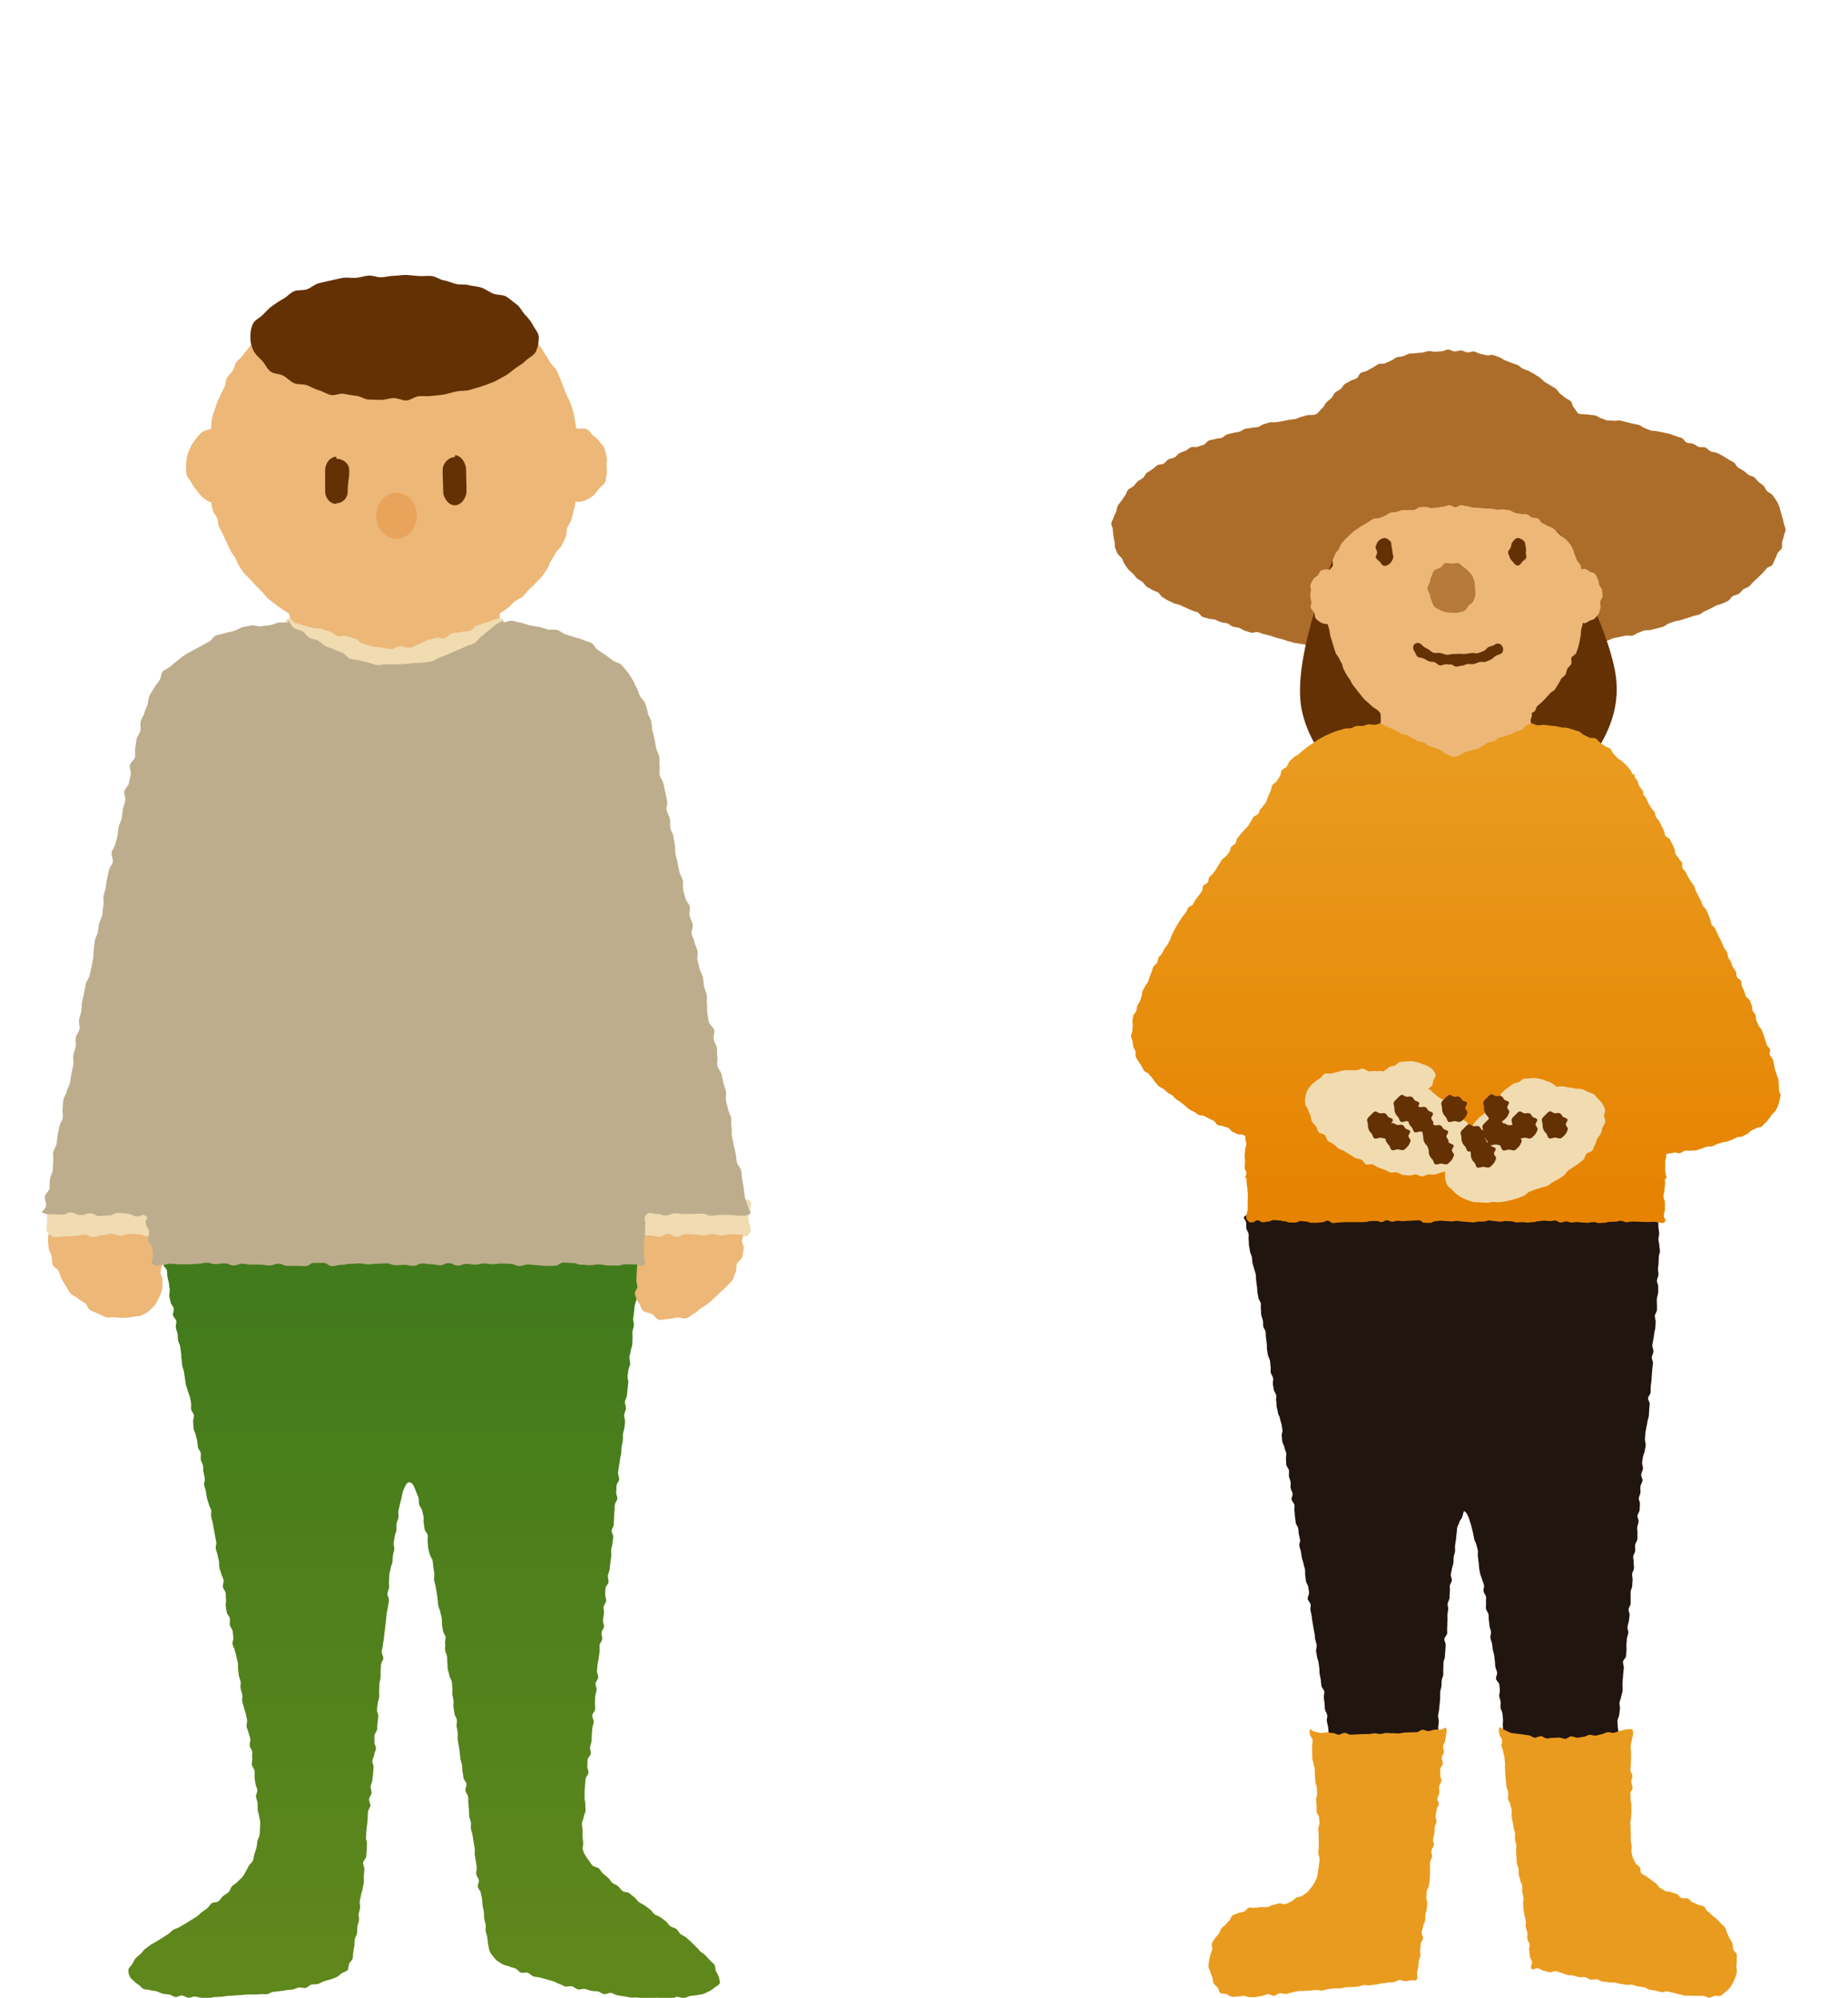 <?xml version="1.0" encoding="UTF-8"?><svg id="illust" xmlns="http://www.w3.org/2000/svg" width="148" height="160" xmlns:xlink="http://www.w3.org/1999/xlink" viewBox="0 0 148 160"><defs><style>.cls-1{fill:#bead8c;}.cls-2{fill:#ecb777;}.cls-3{fill:#ad6d2a;}.cls-4{fill:#f1dbb1;}.cls-5{fill:#b57938;}.cls-6{fill:#21150f;}.cls-7{fill:#e9a45b;}.cls-8{fill:url(#_名称未設定グラデーション_16);}.cls-9{fill:#e99b1f;}.cls-10,.cls-11,.cls-12{fill:none;}.cls-11{clip-path:url(#clippath);}.cls-13{fill:url(#_名称未設定グラデーション_3);}.cls-12{clip-path:url(#clippath-1);}.cls-14{fill:#643104;}</style><clipPath id="clippath"><rect class="cls-10" x="84" width="64" height="160"/></clipPath><linearGradient id="_名称未設定グラデーション_3" x1="116.57" y1="95.26" x2="116.57" y2="61.06" gradientUnits="userSpaceOnUse"><stop offset="0" stop-color="#e68401"/><stop offset="1" stop-color="#e99b1f"/></linearGradient><clipPath id="clippath-1"><rect class="cls-10" width="64" height="160"/></clipPath><linearGradient id="_名称未設定グラデーション_16" x1="33.99" y1="104.05" x2="33.99" y2="155.71" gradientUnits="userSpaceOnUse"><stop offset="0" stop-color="#427b1c"/><stop offset="1" stop-color="#5e871c"/></linearGradient></defs><g id="farm-l"><g id="p-farmer-02a"><g class="cls-11"><g id="group"><g id="head"><path class="cls-3" d="m142.86,41.94c-.02-.17-.07-.32-.11-.48-.04-.16-.08-.32-.14-.48-.06-.15-.06-.33-.14-.48-.07-.15-.14-.31-.23-.45-.09-.14-.2-.28-.3-.41-.1-.14-.32-.18-.43-.31-.11-.12-.15-.3-.27-.43-.12-.11-.27-.19-.4-.31-.12-.11-.22-.25-.35-.36s-.34-.11-.48-.22c-.13-.1-.25-.22-.39-.32-.13-.09-.29-.16-.43-.25-.14-.09-.19-.33-.34-.41-.14-.09-.3-.16-.45-.25-.14-.08-.28-.19-.43-.27-.15-.08-.3-.16-.46-.24-.15-.07-.35-.04-.51-.12-.15-.07-.26-.24-.42-.31-.15-.07-.38.02-.54-.05-.15-.06-.28-.18-.44-.25-.16-.06-.35-.03-.51-.09-.16-.06-.25-.31-.41-.37-.16-.05-.32-.1-.48-.16-.16-.05-.32-.12-.48-.17-.16-.05-.34-.06-.51-.11-.16-.05-.34-.05-.5-.1-.16-.05-.35-.02-.51-.06-.17-.05-.32-.15-.48-.19-.16-.05-.3-.21-.46-.26-.17-.04-.34-.06-.5-.1-.17-.04-.34-.09-.5-.12-.17-.04-.33-.1-.5-.13-.16-.04-.36.05-.53.02-.17-.04-.35,0-.52-.03-.16-.03-.32-.14-.48-.17-.17-.04-.31-.2-.48-.23-.17-.03-.34-.03-.51-.06-.17-.03-.35-.02-.52-.04-.06-.01-.12-.01-.18,0-.09-.03-.17-.07-.22-.13-.1-.13-.18-.29-.29-.42-.11-.13-.11-.36-.23-.48-.12-.13-.32-.17-.45-.29-.12-.12-.28-.2-.41-.32-.13-.11-.2-.28-.33-.39-.14-.12-.31-.17-.45-.28-.13-.1-.3-.16-.44-.26-.14-.1-.25-.25-.39-.35-.14-.09-.28-.19-.43-.28-.15-.09-.3-.17-.45-.25-.15-.09-.33-.11-.49-.19-.15-.08-.27-.23-.43-.3-.16-.07-.33-.11-.49-.17-.16-.07-.32-.13-.48-.19s-.3-.19-.47-.25c-.16-.05-.32-.14-.49-.18-.16-.05-.37.05-.54.01-.17-.04-.34-.08-.51-.11-.17-.03-.32-.16-.49-.19-.17-.02-.36.09-.54.07-.17-.02-.33-.14-.5-.15-.18-.01-.36.09-.53.08-.17,0-.34-.15-.52-.15-.17,0-.34.13-.52.14-.17,0-.34.02-.51.03-.18.01-.36-.07-.53-.05-.18.02-.34.09-.51.12-.17.03-.35.01-.52.05-.17.03-.36,0-.53.04-.16.04-.32.15-.48.2-.17.05-.35.04-.52.09-.16.06-.29.21-.46.27-.16.06-.31.14-.47.21-.16.06-.38,0-.54.07-.15.07-.29.19-.44.27-.16.08-.3.17-.45.25-.16.09-.36.09-.51.18-.15.09-.19.34-.33.43-.15.1-.35.1-.49.2-.14.1-.32.15-.46.26-.14.1-.2.29-.34.4-.13.11-.31.17-.44.28-.13.12-.16.32-.29.44-.12.12-.28.21-.39.34-.12.12-.18.29-.29.42-.12.13-.26.24-.36.37-.03.04-.07.08-.11.12h-.01c-.08.04-.15.08-.23.09-.17.03-.35,0-.52.03-.16.03-.33.1-.49.13-.17.03-.32.15-.49.18-.17.03-.34.03-.51.06-.17.03-.33.08-.5.11-.16.04-.33.05-.5.08-.17.04-.36-.02-.52.02-.17.03-.33.1-.49.14-.17.04-.31.19-.47.23-.17.04-.35.02-.51.06-.17.05-.35.04-.51.08-.16.05-.3.19-.46.23-.16.05-.34.05-.5.1-.16.05-.34.07-.5.12-.16.06-.28.22-.44.28-.16.05-.35.03-.51.09-.16.06-.34.06-.5.12-.16.06-.26.27-.41.34-.16.06-.33.09-.49.16-.16.06-.38-.02-.54.04-.16.07-.28.21-.43.28-.16.07-.33.11-.48.19-.15.07-.25.26-.39.34-.16.08-.35.08-.5.16-.15.08-.24.26-.39.34-.15.09-.37.05-.52.14-.14.09-.25.23-.39.32-.14.1-.3.18-.43.27-.14.11-.19.32-.32.42-.13.11-.3.17-.42.28-.13.12-.22.27-.34.38-.12.12-.32.17-.43.29-.11.13-.14.33-.24.46-.1.13-.19.27-.28.41-.1.14-.23.26-.3.41-.08.15-.08.32-.14.48-.06.16-.16.3-.2.46-.04.16-.18.31-.18.48s.12.33.12.5.03.32.05.48c.02.17.05.32.09.48.04.16-.01.34.05.5.06.15.12.31.19.46.08.14.26.23.35.38.09.13.11.32.21.45s.18.28.29.41c.11.13.25.22.37.34.12.12.21.28.33.39.13.11.3.18.43.28.13.11.21.28.34.38.14.1.3.16.45.26.13.09.32.11.47.21.14.09.21.29.36.38.14.08.28.18.43.26.15.08.31.14.47.22.14.08.34.07.5.15.15.07.3.14.46.21.15.08.31.14.47.21.15.07.32.1.48.16.15.07.24.3.4.37.15.06.33.08.49.14.16.06.35.02.52.08.15.06.3.15.46.2.16.06.35.04.51.1.16.05.28.21.45.26.16.05.34.05.5.1.16.05.3.18.47.23.16.05.32.11.49.15.16.04.37-.08.54-.04.16.04.32.12.48.16.17.04.33.08.5.12.16.04.32.13.49.16.16.04.32.1.49.13.17.04.33.13.49.16.17.03.33.1.5.13.17.04.34.05.51.08.17.03.33.06.5.09.17.03.36-.03.52,0,.17.03.33.12.5.15.17.03.36-.11.53-.09.17.03.34.07.51.09.17.02.31.23.48.25.17.02.36-.14.54-.12.16.02.31.21.48.23s.35-.01.52.01c.09.01.19-.01.29-.02.08-.02.15-.03.23-.02.17.02.34,0,.51.03.18.01.35,0,.52.02.17.01.34.05.51.06.17.01.33.17.5.18.17.02.35-.12.52-.11.17,0,.34.07.51.07.17,0,.35-.01.52,0,.17,0,.34,0,.51,0,.17.01.34.06.51.07.18,0,.35.05.52.05.17.01.34.03.51.04.17,0,.35-.1.52-.1s.34-.06.51-.06.35.05.52.05.35.14.52.13c.17,0,.34-.19.51-.19.17-.01.35.15.52.14.17,0,.35-.01.52-.02.17,0,.33-.14.5-.15.18,0,.35.08.52.08.18-.01.35-.03.52-.04.17,0,.34-.05.51-.06.17-.01.34.04.51.02.18-.01.34-.09.51-.1.17-.02.34-.09.5-.1.18-.02.35.01.52-.01h.02c.16-.02.33-.06.48-.07.18-.02.35-.03.52-.05.17-.02.34,0,.51-.02.17-.02.34-.06.5-.08.17-.02.33-.11.5-.13s.34-.04.51-.06c.17-.03.35.04.52.01.17-.02.34-.03.5-.06.17-.03.32-.19.48-.21.17-.03.37.12.54.09.17-.03.33-.09.5-.13.17-.03.33-.09.5-.12.16-.03.31-.16.48-.2.16-.03.33-.06.5-.1.16-.04.33-.06.5-.1.16-.04.36.04.52,0,.17-.04.31-.19.47-.23.17-.04.31-.14.48-.18.16-.05.35,0,.51-.05.17-.04.34-.07.5-.12.16-.05.33-.08.49-.13.16-.05.29-.21.45-.26.16-.06.32-.12.48-.17.16-.06.34-.05.5-.11.16-.06.33-.09.49-.15.16-.06.33-.1.48-.16.16-.06.35-.07.51-.13.15-.07.28-.2.44-.27.15-.07.31-.13.46-.21.16-.07.3-.17.45-.24.15-.08.35-.08.49-.16.16-.08.32-.14.47-.22.15-.08.22-.29.37-.37.15-.09.34-.1.48-.19.15-.09.24-.26.37-.36.15-.09.33-.14.46-.24.14-.1.22-.26.35-.37s.24-.23.37-.34c.13-.12.24-.23.36-.35.12-.12.22-.25.33-.38s.36-.15.46-.28c.1-.14.12-.33.21-.47.09-.14.12-.31.19-.46.08-.15.28-.25.34-.4.06-.16,0-.35.04-.51.04-.17.11-.32.13-.48.03-.17.14-.33.14-.5s-.12-.33-.14-.49Z"/><path class="cls-14" d="m106.93,44.36s-3.58,8.29-2.67,12.54c.91,4.25,4.77,6.87,6.25,6.88s.05-8.86.05-8.86l12.11-.02s-.28,3.25-.11,5.59c.17,2.34,1.45,4.9,2.92,2.82,1.47-2.09,4.87-5.18,3.79-9.92-1.08-4.74-3.7-8.22-4.23-10.45s-18.11,1.42-18.11,1.42Z"/><path class="cls-2" d="m128.35,47.73c0-.16-.03-.32-.05-.47-.02-.16-.17-.28-.22-.42-.05-.15-.04-.31-.11-.44-.07-.14-.12-.31-.21-.42-.11-.12-.31-.13-.44-.2-.14-.08-.26-.22-.42-.22-.08,0-.17.02-.25.04-.03-.11-.05-.23-.08-.34-.05-.15-.22-.25-.28-.39-.06-.15-.1-.29-.17-.43-.07-.14-.07-.32-.15-.45-.08-.14-.14-.29-.23-.41-.09-.13-.21-.24-.31-.36-.1-.12-.28-.17-.39-.28-.11-.11-.21-.23-.33-.33-.12-.1-.22-.22-.35-.31-.13-.09-.3-.11-.44-.19-.13-.08-.27-.15-.41-.22-.14-.07-.2-.3-.34-.37-.14-.06-.33-.02-.48-.08-.15-.06-.26-.21-.41-.26-.15-.05-.34.02-.49-.02-.15-.04-.31-.05-.47-.09-.15-.04-.28-.18-.44-.21-.15-.03-.32-.04-.48-.06-.16-.03-.33.04-.49.02-.16-.02-.31-.07-.47-.08-.16-.02-.32,0-.48-.02-.16-.01-.32-.03-.48-.04-.16-.01-.32-.02-.48-.03-.16,0-.31-.1-.48-.11-.16,0-.32-.08-.48-.08-.16,0-.32.16-.48.16s-.32-.17-.48-.16c-.16,0-.32.1-.48.11-.16,0-.32.07-.47.08-.16,0-.31.04-.47.05-.16.01-.33-.12-.49-.1-.16.01-.32,0-.48.02-.16.02-.29.2-.45.22-.16.02-.32-.01-.48.01-.16.03-.33-.03-.48,0-.16.03-.3.12-.45.15-.16.04-.33.02-.48.06-.15.04-.27.19-.42.24-.15.05-.29.12-.44.18-.15.06-.34.01-.48.07-.15.06-.27.18-.41.25-.14.07-.27.16-.4.24-.14.08-.28.15-.4.25-.13.09-.27.17-.39.27-.12.1-.24.21-.35.32-.11.11-.24.21-.34.33-.1.12-.22.23-.31.36-.09.13-.12.29-.2.43-.08.13-.22.24-.29.38-.07.14-.12.29-.18.44-.06.14.04.34,0,.49-.04.12-.19.22-.27.33-.07-.02-.14-.04-.21-.04-.16,0-.33.02-.47.1-.13.07-.15.27-.26.39-.1.11-.29.16-.36.31-.07.13-.17.27-.22.42-.04.14.06.32.03.48-.02.15-.04.29-.04.45s.06.3.08.45c.02.16-.09.33-.04.48.05.15.2.26.27.39.07.14.04.36.13.47.11.12.26.24.39.31.14.08.33.13.49.13.02,0,.05,0,.07,0,0,0,0,0,0,0,.03.16.1.31.13.46.03.16.05.32.08.47.04.16.1.31.14.46.04.15.09.31.14.46.05.15.09.31.15.46.06.15.19.27.26.41.06.15.15.28.22.42.07.14.07.32.15.46.07.14.14.29.22.42.08.14.18.27.27.4.09.13.14.29.23.42.09.13.21.25.3.38.1.13.19.26.3.38.1.12.19.26.3.38.11.12.24.21.36.33.11.11.24.21.36.32.12.11.28.17.4.28.08.06.14.14.2.22.02.05.04.1.04.2,0,.23,0,.23,0,.47s-.16.23-.16.46.04.23.04.46.05.23.05.46-.05.23-.05.47.07.23.07.46-.03.23-.03.46-.05.23-.05.47-.03.23-.03.47.02.23.02.47.14.23.14.46,0,.23,0,.47.03.23.03.47-.27.32-.1.48c.18.17.26.08.5.08s.24-.12.49-.12.24.05.49.05.24-.05.49-.05.24-.03.48-.03.24.14.49.14.24-.16.49-.16.24-.02.49-.02.24.15.48.15.24-.02.48-.02.24-.11.49-.11.24.12.48.12.24.03.48.03.24-.11.48-.11.24.11.49.11.24-.13.48-.13.24-.03.48-.03.24.17.48.17.24-.14.48-.14.24.13.48.13.24-.11.48-.11.24-.02.48-.02.24-.04.48-.04.24.04.48.04.26.17.44,0c.17-.17.02-.19-.01-.41-.04-.23.15-.24.15-.48s-.16-.23-.16-.47.09-.23.09-.47.06-.23.06-.47-.15-.23-.15-.47-.02-.23-.02-.47.14-.23.14-.47-.09-.23-.09-.47.06-.23.06-.47-.05-.23-.05-.47.13-.23.13-.46-.14-.23-.14-.46.1-.23.1-.46c0-.09,0-.14,0-.18.07-.03.15-.06.21-.11.12-.1.12-.34.24-.45.12-.11.25-.19.37-.31.11-.11.22-.23.33-.35.11-.12.22-.23.32-.35.1-.12.29-.18.38-.31.1-.13.16-.28.26-.41.09-.13.15-.28.23-.42.09-.13.27-.22.35-.35.08-.14.08-.32.15-.46.07-.14.24-.24.31-.39.07-.14-.04-.36.03-.51.06-.15.31-.22.37-.37.06-.15.11-.3.16-.45.05-.15.07-.31.11-.47.04-.15.05-.32.09-.47.04-.15,0-.32.04-.48.03-.16.1-.3.12-.46,0-.03,0-.05,0-.08.05,0,.09.02.14.02.16,0,.27-.12.41-.19.13-.07.33-.07.43-.2.1-.11.22-.23.3-.38.07-.13.1-.3.15-.45.04-.14-.05-.32-.03-.48.02-.15.19-.29.19-.45Z"/><path class="cls-14" d="m116.63,53.39c-.15,0-.28-.17-.42-.17-.15,0-.28,0-.42-.02-.14-.01-.32.12-.49.09-.15-.03-.27-.22-.42-.26-.15-.04-.32-.02-.47-.08s-.27-.15-.41-.22-.36-.04-.48-.14-.15-.3-.24-.42c-.15-.19-.16-.47.04-.61.19-.14.46-.05.6.14.09.12.27.19.45.29.14.07.27.24.45.29.16.05.36-.02.54.02.17.03.33.12.51.14.16.02.33-.07.5-.06s.32-.02.49-.02.33.03.49.01.32-.04.49-.07.35.05.51.01.32-.11.47-.17.25-.24.39-.32c.15-.08.35-.07.47-.17.18-.15.42-.15.57.03.16.18.19.48,0,.64-.12.1-.31.12-.45.2s-.24.22-.38.29-.29.14-.44.19-.34-.02-.49.02-.29.13-.45.16-.32-.01-.48,0-.31.12-.47.13-.32.08-.48.08Z"/><path class="cls-5" d="m118.13,47.12c0,.17.07.35.03.52s-.09.35-.16.5-.27.24-.38.37-.19.31-.33.4-.34.1-.5.15-.33,0-.51,0-.33.02-.49-.03-.33-.09-.47-.18-.35-.14-.46-.27-.13-.33-.21-.48-.09-.32-.13-.48-.2-.32-.2-.49.15-.33.18-.49.07-.33.14-.48.11-.35.22-.47.35-.12.49-.22.23-.3.39-.36.35.03.53.03.37-.08.53-.03.27.23.42.32.27.19.38.32.25.24.32.39.13.31.17.48c.04.16.03.33.03.5Z"/><path class="cls-14" d="m122.19,44.23c0,.15.07.3.04.43-.05.16-.25.24-.33.35-.12.15-.18.28-.35.28s-.25-.12-.37-.27c-.09-.11-.22-.21-.26-.37-.04-.13-.14-.27-.14-.42s.19-.28.22-.41c.05-.16.04-.3.13-.41.12-.15.26-.32.43-.32s.4.13.52.28c.09.11.06.28.11.43.04.13.02.27.02.42Z"/><path class="cls-14" d="m111.52,44.23c0,.15.1.3.06.43-.05.16-.12.3-.21.41-.12.15-.32.25-.49.25s-.24-.16-.36-.31c-.09-.11-.28-.2-.33-.35-.04-.13.1-.28.1-.43s-.16-.31-.12-.44c.05-.16.11-.32.19-.42.12-.15.35-.28.52-.28s.37.14.49.29c.09.11.04.27.08.43.04.13.06.26.06.41Z"/></g><g id="body"><path class="cls-6" d="m99.66,97.42c-.15.18.09.2.14.5.02.13-.01.29.02.47.02.14.15.28.18.45.02.14-.02.31,0,.47.03.15,0,.31.03.47.03.15.06.3.08.46.03.15.12.29.15.45.03.15.02.31.05.47.03.15.1.3.13.45s.1.3.13.45,0,.31.03.47.03.31.06.47.02.31.04.47.06.3.08.46.16.29.19.44-.02.32.01.47,0,.31.03.47.1.3.13.45,0,.31.03.47.17.29.19.44,0,.31.03.47.03.31.06.47-.01.32.02.47.05.31.08.46.13.29.16.45.02.31.05.47-.02.32.01.47c.03.15.16.29.19.45s-.04.32-.02.48.06.31.08.46.17.29.19.44-.04.32,0,.47,0,.31.04.47.08.3.1.46.14.29.16.45.09.3.12.46.06.31.08.46-.09.33-.06.48.02.31.05.47.15.29.17.45.11.3.14.45-.04.32-.02.48,0,.32.03.47.19.29.21.44-.02.32,0,.47.1.3.13.45-.02.32,0,.47.13.3.16.45-.11.33-.08.49.21.29.23.44-.03.32,0,.48.01.32.04.47.04.31.06.47.18.29.2.45c.03.16.02.31.05.47s.08.31.1.46-.09.33-.06.49.11.3.13.46.05.31.07.47.11.3.13.46.09.31.12.46c.03.16,0,.32.02.48s.04.31.06.47.15.3.18.45.05.31.07.47-.13.34-.11.5.2.29.23.44-.04.33-.01.48.08.31.1.46.03.31.06.47.06.31.08.47.06.31.09.46.02.32.05.47.1.3.12.46-.07.33-.05.48.06.31.08.46.1.3.12.46.04.31.06.47,0,.32.03.47.07.31.09.46.02.31.05.47.21.29.23.45-.06.33-.04.48.04.31.06.47,0,.32.03.47.15.3.18.45-.05.33-.03.48.07.31.1.46.02.32.05.47.09.31.11.46,0,.32.01.47.18.29.2.45.06.31.08.46-.05.32-.03.48.04.31.06.46.04.31.06.46,0,.32.03.47.07.31.09.46c.02.16-.04.32-.03.47.02.16.11.31.13.46.02.16.1.31.11.46.02.16-.04.32-.03.47.02.16-.03.32-.01.47.01.17.09.31.11.46.01.17.08.33.09.46,0,.19.03.35.02.47-.01.16-.03.32-.05.47-.02.16-.15.3-.18.45-.03.16-.08.3-.11.45-.04.16.02.33-.02.48-.05.15-.19.27-.25.41-.06.15.03.36-.04.49s-.22.25-.29.38-.13.29-.22.42-.19.26-.29.38-.3.17-.4.28-.13.31-.24.42-.29.16-.4.27-.25.19-.37.3-.19.27-.31.37-.18.27-.3.37-.3.14-.42.24c-.1.09-.26.14-.4.24-.11.09-.14.31-.28.4-.12.08-.33.06-.47.15-.12.08-.25.18-.38.27s-.28.13-.41.22-.17.29-.3.37-.24.19-.37.28-.33.08-.45.17-.27.17-.39.26-.17.29-.28.39c-.12.11-.29.16-.39.26-.11.11-.13.31-.22.42-.1.13-.26.2-.33.33-.08.14-.09.3-.12.44-.03.15-.07.3-.03.45.04.14.15.24.26.37.09.1.17.25.31.34.12.08.24.2.39.27.14.06.34,0,.5.05.15.05.28.15.44.19.15.04.32.03.48.06s.3.09.47.12.32.03.48.05.32.02.48.03.31.13.47.14.32-.13.48-.13.32.16.48.16.32-.03.48-.03.32-.04.48-.04.31-.14.47-.15.33.14.49.13.31-.13.47-.15.33.08.49.06.31-.1.47-.12.32-.02.48-.04.31-.08.47-.11.32-.06.47-.09.33,0,.49-.03.3-.14.46-.18.31-.08.47-.12.35.03.5,0,.28-.19.43-.24c.16-.05.3-.12.45-.17.16-.05.36,0,.5-.05.16-.06.29-.17.43-.23.16-.08.27-.2.39-.28.15-.1.35-.13.44-.23.06-.07.14-.25.2-.46.04-.13-.04-.31,0-.49.03-.14.03-.3.06-.46.03-.14.14-.28.17-.45.02-.15-.08-.32-.06-.48.02-.15.19-.28.21-.44.02-.15.06-.3.08-.46.02-.15.07-.3.09-.46.02-.15-.16-.33-.14-.49s.19-.29.2-.45.02-.31.04-.47.08-.3.1-.46-.15-.33-.13-.49c.01-.15.18-.3.19-.45s.05-.31.07-.47.01-.31.02-.47.06-.31.07-.47-.07-.32-.06-.48.03-.31.04-.47.08-.3.1-.46-.03-.31-.02-.47.11-.3.12-.46-.06-.32-.05-.47-.03-.31-.02-.47.04-.31.05-.47.03-.31.05-.47.01-.31.03-.47.1-.31.11-.46.04-.31.06-.47.01-.31.02-.47-.02-.31,0-.47-.04-.32-.03-.47c.01-.16.15-.3.16-.46s-.11-.32-.09-.48.19-.3.2-.46c.01-.16-.04-.32-.03-.47s.06-.31.07-.47-.13-.32-.12-.48.18-.3.19-.46-.05-.32-.04-.48.04-.31.05-.47-.07-.32-.06-.48.07-.31.08-.47.04-.31.05-.47.03-.31.04-.47-.01-.32,0-.47.08-.31.1-.47,0-.32.02-.47.12-.31.13-.47-.02-.32,0-.48,0-.32.01-.47.11-.31.12-.47.01-.32.03-.47.02-.32.03-.47-.12-.33-.11-.48.22-.3.23-.46-.02-.32,0-.48,0-.32.02-.47,0-.32,0-.47.04-.31.06-.47-.06-.32-.04-.48.14-.31.15-.46,0-.32.02-.47,0-.32,0-.47.14-.3.16-.46-.1-.33-.08-.48.07-.31.09-.46.1-.31.12-.46,0-.32.02-.47c.02-.16.09-.31.11-.46.02-.16-.02-.32,0-.47.02-.16.05-.31.07-.46.03-.16.02-.32.05-.47.03-.16.02-.32.05-.47.03-.17.13-.31.17-.45.04-.18.19-.29.23-.41.09-.23.08-.47.17-.48.09,0,.21.19.32.42.05.12.09.27.15.45.04.13.09.29.13.45.04.14.07.29.11.46.04.14.05.3.09.46.03.15.14.28.17.44.03.15.09.3.12.46.03.15-.03.32,0,.48s.03.31.06.47.01.31.04.47.06.31.09.46.12.3.15.45.12.3.15.45-.06.33-.04.48.17.29.2.45-.02.32,0,.48-.03.32,0,.48c.02.15.17.29.2.44s0,.31.03.47.03.31.05.47.1.3.12.46-.07.32-.05.48.1.3.13.46.04.31.06.47.09.3.11.46.04.31.06.47c.02.16.01.31.04.47s.12.3.14.46-.11.33-.09.49.23.29.26.44.03.31.05.47-.07.33-.05.48.09.31.11.46-.02.32,0,.48.13.3.15.46.02.32.04.47-.03.32-.01.48,0,.32.01.48.22.29.24.45-.11.33-.09.49.12.3.14.46.07.31.09.47-.09.33-.07.49.08.31.1.47.03.32.05.47.17.3.19.46.07.31.09.47-.04.32-.02.48-.04.32-.02.48.16.3.18.46-.02.32,0,.48-.03.32,0,.48.06.31.08.47.18.3.2.45-.05.33-.03.48,0,.32.02.48.02.32.04.47.14.3.16.46.06.31.08.47-.03.32-.01.48.14.3.16.46-.13.33-.11.49.18.3.2.45.02.32.04.47-.05.32-.03.48.18.3.2.45c.02.16.03.32.05.47.02.16-.05.33-.03.48.02.16.12.31.15.46.02.16-.02.33,0,.47.02.17.09.31.12.46.02.17.04.32.06.46.03.18.03.33.05.46.04.21.01.38.04.47.04.13.12.29.24.42.09.11.22.22.36.33.12.09.28.14.43.23.13.08.28.15.42.22.14.07.28.15.43.22.14.07.27.18.42.25.14.06.32.06.48.12s.32.05.48.1.27.21.42.26.31.08.46.13.28.18.44.22.35-.05.51,0,.3.12.46.16.3.14.46.18.34-.02.5.01.3.16.46.2.34-.05.5-.03.3.18.46.2.34-.06.5-.03.33,0,.49.02.3.22.46.24.34-.13.5-.12.32.03.49.05.32.05.48.06.33.01.49.01.33.12.49.12.33-.03.49-.04.33,0,.49-.01c.17-.02.32-.13.47-.15.17-.02.33-.03.48-.06.16-.04.29-.16.44-.21.16-.05.31-.09.45-.15.16-.07.31-.12.41-.22.12-.12.13-.26.17-.41s.19-.29.16-.45c-.03-.14-.15-.27-.22-.42-.06-.13-.18-.24-.27-.38-.08-.12-.13-.27-.23-.4-.09-.12-.15-.27-.26-.4-.1-.11-.28-.16-.4-.28-.11-.11-.12-.31-.24-.42s-.34-.1-.46-.21-.22-.22-.34-.33-.22-.22-.34-.33-.14-.31-.26-.41-.24-.2-.36-.31-.31-.13-.43-.23-.24-.2-.36-.3-.27-.17-.39-.27-.17-.29-.29-.39-.24-.21-.36-.31-.3-.14-.42-.24-.28-.16-.4-.26-.15-.32-.27-.42-.34-.1-.46-.2-.18-.28-.29-.38-.21-.24-.33-.34-.28-.16-.39-.27c-.12-.11-.3-.15-.41-.26-.12-.12-.15-.3-.25-.41-.11-.12-.17-.28-.26-.39-.1-.14-.29-.2-.36-.33-.09-.15-.16-.31-.18-.44-.02-.09.11-.26.11-.48,0-.13-.12-.29-.12-.47,0-.14.14-.29.15-.46,0-.15-.16-.31-.15-.48,0-.15.14-.3.15-.46,0-.15,0-.31.01-.47.01-.15.04-.31.05-.47.01-.15-.05-.31-.04-.47s0-.31,0-.47.1-.3.11-.46.02-.31.03-.47.13-.3.15-.46,0-.31.02-.47.01-.31.03-.47c.01-.15-.08-.32-.07-.48s.15-.3.16-.46-.04-.32-.03-.47.11-.3.12-.46.04-.31.06-.47,0-.31.02-.47-.06-.32-.05-.48-.04-.32-.02-.47.13-.3.14-.46.04-.31.06-.47-.06-.32-.04-.48.11-.3.13-.46.09-.31.11-.46,0-.31,0-.47,0-.31.02-.47.03-.31.04-.47.04-.31.05-.47-.08-.32-.07-.48.22-.29.24-.45.02-.31.04-.47-.02-.32,0-.47.01-.31.03-.47.1-.3.12-.46-.09-.32-.07-.48.09-.31.11-.46.04-.31.06-.47-.1-.32-.08-.48.15-.3.16-.46,0-.32,0-.47,0-.32,0-.47.12-.3.13-.46.01-.31.03-.47-.05-.32-.04-.48.13-.3.15-.46-.04-.32-.02-.47-.05-.32-.04-.48.14-.3.16-.46-.03-.32-.01-.47.16-.3.18-.46,0-.32.01-.47-.04-.32-.02-.48.09-.31.11-.46-.11-.33-.09-.48.16-.3.17-.46.02-.32.03-.47-.11-.33-.09-.48.12-.31.13-.46-.02-.32,0-.48.14-.3.16-.46-.12-.33-.1-.49.12-.31.14-.46-.08-.32-.07-.48.05-.31.07-.47.12-.31.14-.46.07-.31.08-.47-.07-.32-.06-.48.02-.32.03-.47.06-.31.08-.47.08-.31.09-.47.1-.31.11-.46.02-.32.03-.47.02-.32.04-.47c.01-.16-.14-.33-.13-.48s.19-.3.2-.46c.01-.16,0-.32.01-.47s.05-.31.06-.47.02-.32.03-.47.03-.31.04-.47.04-.31.05-.47-.11-.32-.09-.48.12-.31.13-.46-.1-.32-.09-.48.06-.31.08-.47.06-.31.07-.47.08-.31.09-.47.02-.32.03-.47-.08-.32-.07-.48.16-.31.17-.46,0-.32,0-.48-.02-.32,0-.48.09-.31.1-.47,0-.32,0-.47-.11-.32-.1-.48.11-.31.12-.47-.05-.32-.04-.47.05-.32.05-.47c0-.16.02-.32.02-.47,0-.16.09-.32.09-.47,0-.16-.05-.32-.05-.47,0-.16-.07-.32-.07-.47,0-.17.06-.32.06-.47,0-.17-.05-.33-.06-.47-.01-.18,0-.33-.02-.47-.03-.23-.05-.39-.1-.46-.15,0-.31-.03-.49-.03-.15,0-.31.03-.48.03-.15,0-.31-.08-.48-.08-.15,0-.32.13-.48.13-.16,0-.32,0-.48,0-.16,0-.32-.06-.48-.06s-.32-.06-.48-.06-.32.05-.48.05-.32-.03-.48-.03-.32.06-.48.06-.32.08-.48.08-.32-.18-.48-.18-.32.09-.48.09-.32.08-.48.08-.32-.12-.48-.12-.32.08-.48.08-.32-.1-.48-.1-.32.1-.48.1-.32-.06-.48-.06-.32.06-.48.06-.32-.11-.48-.11-.32.06-.48.06-.32.01-.48.01-.32.09-.48.09-.32-.06-.48-.06-.32-.09-.48-.09-.32,0-.48,0-.32.16-.48.16-.32,0-.48,0-.32-.04-.48-.04-.32.06-.48.06-.32-.16-.48-.16-.32,0-.49,0-.32.09-.49.09-.32.01-.49.01-.32-.04-.49-.04-.32.02-.49.02-.32-.05-.49-.05-.33.08-.49.08-.33-.01-.49-.01-.33-.12-.49-.12-.33.17-.49.17-.33,0-.49,0-.33-.16-.49-.16-.33,0-.49,0-.33.02-.49.02-.33.11-.49.11-.33,0-.49,0-.33-.08-.49-.08-.33-.07-.49-.07-.33,0-.49,0-.33.1-.49.1-.33-.07-.49-.07-.33-.02-.49-.02-.33,0-.49,0-.33.14-.48.14-.33-.05-.48-.05-.33-.04-.48-.04-.32.06-.48.06-.32.03-.48.03c-.17,0-.33-.1-.48-.1-.17,0-.33,0-.48,0-.17,0-.33.05-.48.05-.17,0-.33-.04-.48-.04-.17,0-.33-.01-.48-.01-.17,0-.33.12-.48.12-.19,0-.35-.17-.48-.17-.31,0-.37-.14-.53.04Z"/><path class="cls-13" d="m142.48,87.31c-.01-.13,0-.27-.02-.42-.02-.13,0-.28-.03-.42-.03-.13-.11-.26-.14-.4-.03-.13-.09-.26-.13-.4-.04-.13-.05-.27-.09-.41-.04-.13-.04-.28-.09-.41-.04-.13-.19-.23-.24-.37-.05-.13.06-.32.01-.45-.05-.13-.21-.22-.26-.36-.05-.13-.08-.27-.13-.4-.05-.13-.07-.27-.12-.4-.05-.13-.11-.26-.16-.39-.05-.13-.2-.22-.25-.36-.05-.13-.11-.26-.17-.39-.05-.13-.02-.3-.07-.43-.06-.13-.17-.23-.23-.36-.06-.13-.01-.3-.07-.43-.06-.13-.1-.26-.16-.39-.06-.13-.25-.2-.31-.33-.06-.13-.07-.28-.13-.41-.06-.13-.12-.26-.18-.39-.06-.13-.02-.3-.08-.43-.06-.13-.27-.19-.33-.32-.06-.13-.02-.3-.08-.43-.06-.13-.18-.23-.25-.36-.06-.13-.08-.27-.14-.4-.06-.13-.16-.24-.22-.37-.06-.13-.04-.29-.1-.42-.06-.13-.17-.23-.24-.36-.06-.13-.11-.26-.17-.39-.06-.13-.12-.26-.18-.38-.06-.13-.12-.25-.19-.38-.06-.13-.11-.26-.17-.39-.06-.13-.23-.2-.29-.33-.06-.13-.05-.29-.11-.41-.06-.13-.09-.27-.15-.4-.06-.13-.12-.26-.18-.38-.06-.13-.22-.21-.28-.33-.06-.13-.07-.28-.14-.4-.06-.13-.14-.24-.2-.37-.06-.13-.12-.25-.19-.38-.06-.13-.07-.28-.14-.4-.06-.13-.19-.22-.25-.35-.07-.13-.16-.23-.23-.36-.07-.13-.11-.26-.18-.38-.07-.13-.2-.21-.27-.34-.07-.13.01-.32-.05-.45-.07-.13-.2-.22-.26-.34-.07-.13-.19-.22-.25-.34-.07-.13-.03-.3-.09-.43-.07-.12-.11-.26-.18-.38-.07-.12-.12-.25-.19-.37-.07-.12-.29-.17-.36-.29-.07-.12-.05-.29-.11-.41-.07-.13-.13-.25-.19-.38-.07-.13-.12-.26-.19-.38-.07-.13-.2-.22-.26-.34-.07-.13-.05-.29-.12-.41-.07-.13-.22-.21-.28-.33-.07-.13-.15-.25-.21-.36-.07-.13-.1-.27-.17-.39-.06-.12-.17-.2-.24-.3,0-.11,0-.21-.04-.3-.07-.14-.21-.25-.28-.39-.08-.14-.09-.31-.17-.45-.05-.08-.11-.14-.18-.21-.04-.19,0-.35-.15-.27-.02,0-.02.01-.03.02-.05-.11-.09-.23-.16-.33-.09-.13-.2-.25-.3-.37-.1-.12-.25-.21-.35-.33-.1-.12-.28-.17-.39-.28-.11-.11-.21-.24-.32-.34-.12-.11-.14-.32-.26-.42s-.32-.12-.44-.21c-.13-.09-.25-.19-.38-.28-.13-.09-.22-.25-.36-.33-.14-.08-.36,0-.5-.07-.14-.07-.28-.13-.43-.2-.15-.06-.25-.23-.4-.29-.15-.05-.31-.1-.46-.14-.15-.05-.3-.1-.46-.14-.15-.04-.33-.01-.48-.04-.16-.03-.31-.08-.47-.1-.16-.02-.32-.04-.48-.05-.16-.02-.32-.04-.48-.06-.16-.01-.32.05-.48.04-.16,0-.35-.16-.51-.16-.23.07-.23.1-.45.19-.22.1-.14.26-.36.35-.22.1-.24.04-.46.14-.22.1-.21.12-.42.21-.22.09-.24.05-.45.15-.22.09-.25.03-.46.12-.22.09-.18.18-.4.27-.22.09-.25.02-.47.11-.22.09-.19.15-.4.25s-.19.15-.41.24c-.22.09-.24.04-.46.13-.22.09-.25.02-.47.11-.22.09-.2.13-.41.23-.22.09-.17.15-.41.15-.24,0-.25.06-.47-.04-.22-.1-.21-.11-.43-.21-.22-.1-.17-.19-.39-.29-.22-.1-.23-.06-.45-.16-.22-.09-.24-.05-.45-.14-.22-.09-.18-.18-.39-.28-.22-.09-.25-.02-.47-.11-.22-.09-.2-.13-.42-.22-.22-.09-.19-.15-.41-.25-.22-.09-.26,0-.48-.1-.22-.09-.19-.16-.4-.25-.22-.09-.21-.1-.43-.19-.22-.09-.22-.09-.43-.18-.22-.09-.2-.15-.42-.22-.16,0-.34.11-.5.11-.16,0-.33-.05-.48-.04-.16.01-.31.11-.47.13-.16.02-.33-.03-.48,0-.16.02-.3.15-.45.18-.16.03-.33,0-.48.03-.16.04-.31.09-.46.13-.15.05-.31.09-.45.15-.15.05-.29.13-.44.19-.15.06-.29.14-.43.21-.14.07-.28.15-.41.23-.14.08-.26.18-.39.27-.13.09-.26.17-.39.26-.13.09-.25.19-.37.29-.12.1-.24.2-.35.31-.12.11-.3.15-.41.26-.11.11-.23.21-.34.33-.1.12-.13.3-.23.42-.1.12-.3.17-.39.3-.09.13-.06.34-.15.47-.09.13-.18.26-.26.39-.08.13-.28.2-.36.34-.07.14-.06.32-.13.46-.07.14-.13.28-.19.43-.05.1-.08.21-.11.32,0,0,0,0-.01.01-.04.06-.07.13-.1.2-.08.1-.2.19-.24.3,0,0,0,.02,0,.03-.06.05-.11.09-.16.15-.09.11-.1.28-.18.39-.09.11-.3.13-.39.25-.09.11-.12.26-.21.37-.09.11-.14.25-.22.36-.09.11-.22.19-.3.31-.08.11-.2.21-.28.32-.08.11-.18.22-.27.33-.08.11-.06.3-.15.42-.08.11-.26.17-.34.28-.08.11-.07.3-.15.41-.08.11-.18.22-.27.33-.08.11-.25.17-.33.29-.08.12-.14.25-.23.36-.08.12-.13.25-.21.37-.08.12-.16.23-.25.35-.08.12-.23.19-.31.31-.08.12-.05.31-.13.42-.08.12-.28.16-.36.27-.08.12-.03.32-.11.44s-.17.23-.25.34c-.08.12-.18.22-.26.34-.08.12-.13.25-.21.37-.08.12-.29.15-.37.27-.08.12-.11.26-.19.38-.08.12-.19.22-.27.33-.08.12-.16.24-.23.35-.08.12-.15.24-.22.36-.07.12-.14.25-.21.37-.07.12-.12.26-.19.38-.07.12-.08.28-.15.4-.07.12-.12.25-.19.37-.07.12-.19.22-.26.34-.07.12-.12.25-.19.38-.07.12-.2.21-.27.33-.07.12-.06.29-.12.41-.07.12-.23.2-.3.32-.07.13-.08.28-.14.4-.06.13-.09.27-.15.39-.06.13-.07.28-.13.4-.06.13-.17.23-.23.36-.06.13-.15.24-.21.37-.06.13-.03.29-.08.42-.05.13-.08.27-.13.4-.05.13-.16.24-.21.37-.05.14-.04.28-.08.41-.04.14-.2.24-.24.37-.04.14-.05.28-.08.41-.03.14.05.3.03.43-.02.14-.02.28-.03.41-.01.14-.12.28-.11.41,0,.15.1.27.12.41.02.14.03.28.06.42.04.14.12.25.17.39.05.13-.03.32.03.45.06.13.15.25.22.37.07.12.17.24.24.36.08.12.12.27.2.38.08.11.28.14.38.25.09.11.17.22.27.33.1.1.15.25.25.35.1.1.18.22.29.32.11.1.28.12.39.22.11.09.21.2.32.29.11.09.26.14.37.22.11.09.19.22.31.31.12.08.24.16.36.24.12.08.22.19.34.27.12.08.21.21.33.28.12.08.26.13.39.2.12.07.23.18.36.25.13.07.32.02.45.09.13.07.26.13.38.2.13.07.26.13.39.19.13.07.18.27.31.33.13.07.31.04.43.1.13.06.29.07.42.13.13.06.2.25.33.31.13.06.26.13.39.19.13.06.32,0,.45.06.07.03.13.06.2.09,0,.05,0,.1,0,.18,0,.23.08.23.08.47s-.09.23-.09.47-.04.23-.04.47.03.23.03.47-.03.23-.03.47.14.23.14.47-.19.24-.02.4c.01.01.02.02.03.03,0,.11.01.16.01.35,0,.25.06.25.06.51s.04.25.04.51-.02.25-.02.51,0,.26,0,.51-.06.26-.09.51c-.03.23-.07.26.08.44.15.18.16.16.37.16s.22-.17.43-.17.22.16.43.16.22-.06.43-.06.22-.12.43-.12.22.03.43.03.22.07.44.07.22.1.44.1.22,0,.43,0,.22-.12.43-.12.22.04.43.04.22.1.43.1.22,0,.43,0,.22-.04.43-.04.22-.13.43-.13.22.19.43.19.22-.04.43-.04.22-.03.43-.03.22,0,.43,0,.22,0,.44,0,.22,0,.44,0,.22-.01.43-.01.22-.08.43-.08.22-.01.43-.01.22.09.43.09.22-.14.43-.14.22.11.43.11.22-.07.43-.07.22.03.43.03.22-.03.43-.03.22-.02.43-.02.22-.02.43-.02.22.2.43.2.22.01.43.01.22-.13.43-.13.22-.05.43-.05.22.03.44.03.22.03.44.03.22-.04.44-.04.22.05.43.05.22.03.43.03.22.04.43.04.22-.07.43-.07.22,0,.43,0,.22-.09.43-.09.22.06.44.06.22.04.44.04.22-.05.44-.05.22.02.44.02.22.09.44.09.22-.02.44-.02.22.03.44.03.22-.03.44-.03.22-.08.44-.08.22-.04.44-.04.22.03.44.03.22-.04.44-.04.22.16.44.16.22-.09.44-.09.22.09.44.09.22-.04.43-.04.22.04.44.04.22.02.44.02.22-.06.44-.06.22.08.43.08.22-.02.44-.02.22-.08.44-.08.22-.01.44-.01.22-.07.44-.07.22.11.44.11.22-.05.44-.05.22.01.44.01.22.02.44.02.22.01.44.01.22-.02.44-.02.22.06.44.06.28.12.44-.06c.15-.18-.08-.25-.08-.5s.09-.25.09-.51,0-.25,0-.51-.11-.25-.11-.51.07-.25.07-.51.05-.25.05-.51c0-.19,0-.24-.01-.36.02-.01.03-.02.05-.04.17-.17.04-.18,0-.4-.04-.23-.03-.24-.03-.48s0-.24,0-.47.08-.24.08-.47c0-.06,0-.11,0-.14.07-.02.14-.05.22-.06.14-.02.28-.05.43-.07.14-.02.3.06.45.04.14-.02.26-.17.41-.2.14-.02.3.03.44,0,.14-.03.3.01.44-.02.14-.03.27-.1.42-.13.14-.03.27-.13.41-.16.14-.03.3,0,.44-.03.14-.03.26-.14.4-.18.14-.04.27-.09.41-.13.14-.04.29-.04.42-.08.14-.04.27-.1.4-.15.14-.05.25-.14.39-.19.14-.05.31-.01.44-.07.13-.06.25-.15.38-.21.13-.06.21-.21.34-.27.13-.07.27-.11.38-.18.12-.08.32-.05.43-.13.12-.09.2-.22.31-.31.11-.09.18-.22.28-.32.1-.1.15-.24.24-.35.09-.11.23-.19.3-.31.07-.12.13-.25.18-.39.05-.13.09-.27.11-.41.03-.14.08-.28.09-.42,0-.13-.12-.26-.13-.41Z"/><path class="cls-9" d="m130.66,138.47c-.16.04-.3,0-.46.04s-.32.09-.48.12-.31.12-.47.15-.35-.08-.51-.05-.31.13-.47.16-.32.09-.48.11-.34-.08-.5-.06-.31.15-.47.16-.33.06-.48.07-.34-.11-.5-.11-.32.19-.48.2c-.17,0-.33-.1-.49-.1-.17,0-.33.02-.49.02-.17,0-.33.05-.49.05-.17,0-.32-.17-.48-.18-.17-.01-.34.13-.5.12-.17-.02-.32-.17-.47-.19-.17-.02-.33-.04-.48-.07-.17-.03-.34-.03-.48-.06-.17-.04-.34-.03-.48-.07-.18-.05-.32-.16-.44-.2-.3-.1-.46-.39-.51-.16s.01.25.04.49c.03.23.17.22.2.45s-.07.25-.04.48c.03.23.11.22.14.46s.07.23.1.46.01.24.04.47-.04.24,0,.47,0,.24.03.47,0,.24.04.47.02.24.05.47.11.22.14.46-.05.24-.02.48c.03.23.15.22.18.45s.08.23.11.46-.03.24,0,.48.04.23.08.47.05.23.08.46.09.23.12.46-.05.24-.01.48.07.23.1.46-.04.24-.01.48,0,.24.03.47-.01.24.02.47.11.22.14.46-.01.24.02.47c.03.23.09.23.12.46s.13.22.16.46c.03.23-.04.24,0,.48s.07.23.1.46-.06.25-.03.48,0,.24.04.47.03.23.07.47.08.23.11.46-.05.25-.01.48.1.23.13.46-.03.24,0,.48c.03.23.15.22.18.45s-.07.25-.03.48.02.24.05.47.14.22.17.46-.15.3-.05.51.26-.06.56,0c.13.02.27.16.45.19.14.03.29.09.46.12.15.03.34-.12.5-.09.15.03.29.11.46.14.15.03.29.13.45.16.15.03.32.02.48.05s.3.1.46.13.33-.03.49,0,.29.18.44.2.33-.05.49-.03.29.16.45.18.31.03.47.06.32,0,.48.02.31.07.47.1.32.05.47.08.33-.03.49,0,.31.1.47.13.32.04.48.07.3.16.45.19.32.05.47.08.31.09.47.12.34-.08.49-.06.31.09.47.11.31.1.46.12c.16.02.32.09.47.11.17.02.33-.02.48,0,.17.02.33,0,.48.01.18.02.34-.01.48,0,.2.02.35.15.46.15.17,0,.32-.11.47-.14.17-.03.35.04.5-.02.15-.06.25-.21.38-.3s.24-.2.34-.32.18-.25.25-.39.14-.28.19-.43c.04-.15.11-.3.13-.45s-.04-.31-.04-.47.05-.31.03-.47.04-.32,0-.48-.25-.26-.29-.41,0-.32-.06-.47-.16-.27-.23-.41-.12-.29-.19-.43-.09-.31-.18-.44-.24-.22-.34-.34-.22-.23-.33-.34-.25-.19-.37-.3-.22-.22-.35-.31-.17-.31-.3-.39-.33-.07-.47-.14-.29-.12-.43-.19-.24-.25-.39-.3-.35.02-.49-.04c-.15-.06-.24-.26-.38-.32-.15-.06-.31-.09-.45-.15-.15-.07-.35-.03-.48-.1-.15-.07-.28-.17-.41-.24-.14-.08-.2-.28-.33-.36-.14-.09-.25-.19-.37-.28-.13-.1-.27-.17-.38-.27-.12-.11-.32-.14-.42-.26-.1-.12-.04-.35-.12-.48-.08-.14-.29-.2-.35-.34s-.16-.28-.21-.43-.07-.31-.1-.46.03-.32.01-.47-.07-.3-.08-.46.01-.31.01-.47-.02-.31-.02-.46c0-.14-.02-.3-.02-.47,0-.15.06-.3.06-.47,0-.15.03-.31.03-.47,0-.15-.01-.31-.01-.47s-.06-.31-.06-.47-.02-.31-.02-.47.18-.31.18-.47-.1-.31-.1-.47.09-.31.09-.47-.17-.32-.17-.47.04-.32.04-.47.02-.32.02-.47c0-.16,0-.32,0-.47,0-.16-.04-.32-.04-.47,0-.17.08-.33.09-.47,0-.18.1-.34.1-.47,0-.29.08-.28-.1-.44Z"/><path class="cls-9" d="m104.93,138.47c.09.08.19.17.38.22.13.04.3.07.47.1.15.02.32-.07.49-.05.15.02.3.05.47.06.15,0,.31.12.47.13.15,0,.32-.15.48-.15s.31.15.47.15.32-.02.48-.02.32-.03.48-.03.32,0,.48,0,.32-.06.48-.06.32.06.48.05.32-.08.48-.08.33.03.49.02.32.03.48.02.32-.06.48-.07.32-.01.48-.02c.16-.01.33,0,.48-.01.17-.01.31-.18.46-.19.17-.01.34.11.49.1.17-.01.33-.09.47-.11.18-.02.35.01.48,0,.3-.03.42-.3.48-.07s0,.24-.02.47-.04.23-.07.46-.13.22-.16.45.08.25.05.48-.13.22-.16.45.09.25.07.48-.16.22-.19.45.02.24,0,.47.11.25.08.48-.15.22-.18.45.04.24.02.47-.12.22-.15.46.13.25.1.48-.15.22-.17.45-.05.23-.08.46.09.25.07.48-.11.22-.14.46,0,.24-.03.47-.07.23-.1.46.09.25.06.48-.16.22-.19.45.07.24.04.48-.12.22-.15.46c-.03.23.02.24,0,.47-.03.23.01.24-.01.47s0,.24-.02.47-.04.23-.07.46-.15.22-.17.45,0,.24-.03.47.09.25.07.48-.02.23-.04.47-.09.23-.11.46.01.24-.02.47-.13.22-.16.46-.08.23-.11.46.12.25.1.49c-.03.23-.16.22-.18.45s-.01.24-.04.47.04.24.01.47-.1.23-.13.46-.01.24-.04.47-.07.23-.09.47.09.24-.01.46c-.1.21-.12.08-.43.11-.13.02-.29.04-.48.07-.14.02-.32-.11-.49-.09-.15.02-.3.15-.46.17-.15.02-.31.01-.48.03-.15.02-.31.06-.48.07-.16.02-.31.08-.47.09s-.31.05-.48.07-.33-.05-.49-.03-.31.11-.47.13-.32.01-.48.03-.32,0-.48.02-.31.08-.47.09-.33-.02-.49,0-.32.04-.48.06-.31.1-.48.11-.33-.06-.49-.04-.32.03-.48.05-.33,0-.49.02-.33,0-.48.02-.32.09-.48.11-.32.11-.47.12-.34-.08-.49-.06-.31.19-.47.2-.34-.14-.5-.13c-.17.02-.32.14-.47.15-.17.01-.33.07-.48.09-.17.01-.33,0-.48,0-.18.01-.35-.11-.49-.1-.2.01-.36.05-.47.05-.17,0-.32.04-.47.02-.16-.03-.28-.15-.42-.21-.15-.06-.37,0-.5-.09s-.13-.32-.23-.44-.24-.2-.32-.34c-.07-.13-.04-.31-.09-.46s-.14-.27-.17-.43-.14-.29-.15-.45.04-.31.05-.47.07-.3.1-.45.11-.28.15-.44-.07-.34-.02-.49.17-.27.24-.41.23-.23.31-.36.11-.29.2-.42.24-.2.34-.31.19-.24.3-.34.14-.32.27-.41.31-.11.45-.18.31-.06.46-.12.24-.27.39-.31.33.04.49.01.31-.04.47-.06c.17-.01.34.02.5,0,.17-.02.32-.16.48-.18.17-.02.32-.09.48-.12.17-.03.37.09.52.05.17-.04.31-.15.46-.21.16-.06.26-.23.4-.3.16-.07.35-.06.48-.15.14-.09.28-.19.4-.29.12-.11.22-.25.31-.37s.2-.26.27-.4.15-.29.2-.45.05-.32.08-.48.05-.32.07-.48.04-.32.05-.48-.11-.32-.11-.48.04-.32.04-.48c0-.14,0-.3,0-.48,0-.15,0-.31,0-.47,0-.15-.03-.31-.04-.47,0-.15.11-.32.1-.48,0-.15-.03-.31-.04-.47s-.18-.3-.19-.46.02-.32,0-.48-.02-.31-.04-.47.09-.33.08-.48-.01-.32-.02-.48-.11-.31-.12-.47-.01-.32-.03-.48,0-.32-.01-.48-.08-.32-.1-.47-.09-.32-.11-.47c-.01-.16.01-.33,0-.48-.02-.17,0-.33,0-.48-.02-.17.05-.34.03-.48-.02-.18-.2-.33-.21-.46-.03-.3-.08-.27.07-.45Z"/></g><path id="hand" class="cls-4" d="m128.46,89.38c0-.17.12-.36.08-.51-.04-.16-.13-.32-.21-.47-.08-.15-.22-.26-.34-.39-.11-.12-.21-.27-.35-.37-.14-.09-.32-.13-.48-.2-.15-.07-.3-.16-.47-.21-.16-.05-.34-.02-.51-.05-.16-.03-.33-.07-.5-.08-.17-.01-.34-.1-.51-.1-.17,0-.34.02-.52.03-.09-.12-.22-.19-.37-.28-.13-.08-.27-.12-.43-.17-.15-.05-.28-.13-.45-.16-.15-.02-.31-.08-.48-.08-.16,0-.32,0-.49.03-.15.02-.3,0-.44.04-.14.04-.24.22-.37.27-.14.05-.3.04-.42.11-.13.07-.23.18-.35.26-.12.09-.25.15-.34.26-.1.11-.26.2-.32.32-.06.14.03.31.04.45,0,.09,0,.19,0,.29-.14.09-.21.28-.35.36-.15.09-.35.08-.49.17-.14.09-.32.14-.46.23-.14.1-.26.22-.4.32-.14.1-.24.25-.36.36-.13.11-.18.3-.31.41-.05.05-.1.1-.15.15-.06-.14-.1-.31-.19-.45-.08-.14-.33-.18-.43-.32-.1-.13-.2-.25-.32-.38-.11-.12-.12-.33-.25-.45-.12-.12-.32-.15-.45-.26-.13-.11-.21-.26-.35-.37-.13-.1-.32-.13-.46-.23-.14-.1-.25-.23-.39-.32-.14-.09-.24-.25-.39-.34-.03-.02-.08-.02-.12-.03.12-.09.24-.18.32-.28.1-.11.06-.32.12-.44.06-.14.17-.25.17-.4,0-.16-.12-.29-.22-.42-.09-.12-.22-.19-.37-.28-.13-.08-.27-.12-.43-.17-.15-.05-.28-.13-.45-.16-.15-.02-.31-.08-.48-.08-.16,0-.32,0-.49.03-.15.02-.3,0-.44.04-.14.04-.24.22-.37.27-.14.05-.3.04-.42.11-.13.07-.23.18-.35.26-.06.04-.12.08-.17.12-.03-.01-.07-.03-.1-.04-.17-.03-.36.03-.52,0-.17-.03-.35.04-.52.02-.17-.02-.33-.21-.49-.22-.17-.01-.35.13-.52.13-.17,0-.34,0-.51,0-.17,0-.34,0-.51.01-.17.02-.33.09-.49.13-.17.04-.33.08-.49.12-.17.05-.39-.05-.54.02-.16.07-.24.29-.38.37-.15.09-.28.18-.41.29-.13.11-.27.21-.37.34-.1.14-.21.27-.27.43-.06.16-.11.33-.13.49-.02.16-.02.34,0,.51.02.16.18.3.23.46.04.15.11.29.18.45.07.15.04.34.13.49.08.14.22.25.32.39.1.13.1.34.22.47.11.12.37.11.5.23.12.12.12.36.25.47.13.11.31.16.45.26.13.1.24.24.38.34.14.1.33.11.47.21.14.09.28.19.43.27.15.08.28.19.43.27.15.08.34.07.5.14.15.07.23.32.38.39.16.06.39-.05.55.01.16.06.29.19.45.24.16.05.32.12.48.17.17.05.31.18.47.22.17.04.36-.04.53,0,.17.03.32.18.48.2.17.03.35.02.51.04.17.02.35-.09.52-.08.17.01.34.16.51.16.17,0,.34-.16.51-.16.17,0,.35.03.51,0,.17-.02.33-.12.49-.15.12-.02.22-.06.33-.09,0,.05-.01.11,0,.16,0,.17-.03.33.01.49.04.16.09.32.17.46.08.15.25.22.36.34.11.12.2.25.35.35.14.09.26.21.42.28.15.07.3.16.46.21.16.05.32.13.49.16.16.03.34,0,.52.02.17.01.34.04.51.04.17,0,.34-.05.51-.07.17-.01.35.04.52.02.17-.02.34-.03.51-.06.16-.03.33-.08.5-.12.16-.04.33-.09.5-.14.16-.05.31-.14.47-.2.16-.05.27-.24.43-.31.16-.06.31-.12.47-.18.15-.07.34-.07.49-.15.15-.07.35-.06.5-.14.15-.08.27-.21.42-.3.15-.09.31-.15.45-.24.14-.09.29-.19.43-.28.14-.1.2-.29.34-.39.14-.1.29-.18.42-.29.13-.11.3-.17.42-.28.13-.12.28-.2.4-.32.12-.12.13-.34.24-.46.11-.13.37-.14.47-.27.11-.14.13-.33.22-.46.1-.14.09-.33.17-.48.08-.15.22-.26.29-.41.07-.16.09-.32.14-.48.05-.16.2-.3.22-.46.03-.17-.09-.34-.1-.5Z"/><g id="seed"><path class="cls-14" d="m119.84,91.02c0,.14.01.26.06.38s.12.23.22.32.12.36.25.41.33-.06.47-.06.34.1.47.05.25-.21.35-.31.14-.26.2-.39-.16-.27-.16-.41c0-.14.18-.28.13-.4s-.26-.12-.36-.21-.12-.23-.25-.28-.23,0-.38,0-.32-.2-.44-.15-.24.19-.33.28-.23.2-.28.33.05.29.05.43Z"/><path class="cls-14" d="m115.49,88.74c0,.14.01.26.06.38s.12.23.22.32.12.36.25.41.33-.06.47-.06.34.1.47.05.25-.21.35-.31.14-.26.2-.39-.16-.27-.16-.41.18-.28.13-.4-.26-.12-.36-.21-.12-.23-.25-.28-.23,0-.38,0-.32-.2-.44-.15-.24.19-.33.28-.23.2-.28.33.05.29.05.43Z"/><path class="cls-14" d="m109.55,90.07c0,.14.01.26.06.38s.12.23.22.32.12.36.25.41.33-.06.47-.06.34.1.47.05.25-.21.35-.31.14-.26.2-.39-.16-.27-.16-.41c0-.14.18-.28.13-.4s-.26-.12-.36-.21-.12-.23-.25-.28-.23,0-.38,0-.32-.2-.44-.15-.24.19-.33.28-.23.2-.28.33.05.29.05.43Z"/><path class="cls-14" d="m113.98,91.03c0,.14.01.26.06.38s.12.23.22.32.12.36.25.41.33-.06.47-.06.34.1.47.05.25-.21.35-.31.14-.26.2-.39-.16-.27-.16-.41.18-.28.13-.4-.26-.12-.36-.21-.12-.23-.25-.28-.23,0-.38,0-.32-.2-.44-.15-.24.19-.33.28-.23.2-.28.33.05.29.05.43Z"/><path class="cls-14" d="m112.77,89.57c0,.14.01.26.06.38s.12.23.22.32.12.36.25.41.33-.06.47-.06.34.1.47.05.25-.21.35-.31.14-.26.2-.39-.16-.27-.16-.41c0-.14.18-.28.13-.4s-.26-.12-.36-.21-.12-.23-.25-.28-.23,0-.38,0-.32-.2-.44-.15-.24.19-.33.28-.23.2-.28.33.05.29.05.43Z"/><path class="cls-14" d="m117.04,91.1c0,.14.01.26.06.38s.12.23.22.32.12.36.25.41.33-.06.47-.06.34.1.47.05.25-.21.35-.31.14-.26.2-.39-.16-.27-.16-.41c0-.14.18-.28.13-.4s-.26-.12-.36-.21-.12-.23-.25-.28-.23,0-.38,0-.32-.2-.44-.15-.24.19-.33.28-.23.2-.28.33.05.29.05.43Z"/><path class="cls-14" d="m118.85,88.69c0,.14.01.26.06.38s.12.23.22.32.12.36.25.41.33-.06.47-.06.34.1.47.05.25-.21.35-.31.14-.26.2-.39-.16-.27-.16-.41.18-.28.13-.4-.26-.12-.36-.21-.12-.23-.25-.28-.23,0-.38,0-.32-.2-.44-.15-.24.19-.33.28-.23.2-.28.33.05.29.05.43Z"/><path class="cls-14" d="m123.54,90.06c0,.14.01.26.06.38s.12.23.22.32.12.36.25.41.33-.06.47-.06.34.1.47.05.25-.21.35-.31.14-.26.2-.39-.16-.27-.16-.41.18-.28.13-.4-.26-.12-.36-.21-.12-.23-.25-.28-.23,0-.38,0-.32-.2-.44-.15-.24.19-.33.28-.23.2-.28.33.05.29.05.43Z"/><path class="cls-14" d="m111.67,88.74c0,.14.01.26.06.38s.12.23.22.32.12.36.25.41.33-.06.47-.06.34.1.47.05.25-.21.35-.31.14-.26.2-.39-.16-.27-.16-.41.18-.28.13-.4-.26-.12-.36-.21-.12-.23-.25-.28-.23,0-.38,0-.32-.2-.44-.15-.24.19-.33.28-.23.2-.28.33.05.29.05.43Z"/><path class="cls-14" d="m110.94,91c0,.14.01.26.06.38s.12.23.22.32.12.36.25.41.33-.06.47-.06.34.1.47.05.25-.21.35-.31.14-.26.2-.39-.16-.27-.16-.41.18-.28.13-.4-.26-.12-.36-.21-.12-.23-.25-.28-.23,0-.38,0-.32-.2-.44-.15-.24.19-.33.28-.23.2-.28.33.05.29.05.43Z"/><path class="cls-14" d="m114.42,92.14c0,.14.01.26.06.38s.12.23.22.32.12.36.25.41.33-.06.47-.06.34.1.47.05.25-.21.35-.31.14-.26.2-.39-.16-.27-.16-.41c0-.14.18-.28.13-.4s-.26-.12-.36-.21-.12-.23-.25-.28-.23,0-.38,0-.32-.2-.44-.15-.24.19-.33.28-.23.2-.28.33.05.29.05.43Z"/><path class="cls-14" d="m117.79,92.4c0,.14.01.26.06.38s.12.23.22.32.12.36.25.41.33-.06.47-.06.34.1.47.05.25-.21.35-.31.14-.26.2-.39-.16-.27-.16-.41c0-.14.18-.28.13-.4s-.26-.12-.36-.21-.12-.23-.25-.28-.23,0-.38,0-.32-.2-.44-.15-.24.19-.33.28-.23.2-.28.33.05.29.05.43Z"/><path class="cls-14" d="m121.12,90.07c0,.14.01.26.06.38s.12.23.22.32.12.36.25.41.33-.06.47-.06.34.1.47.05.25-.21.35-.31.14-.26.2-.39-.16-.27-.16-.41c0-.14.18-.28.13-.4s-.26-.12-.36-.21-.12-.23-.25-.28-.23,0-.38,0-.32-.2-.44-.15-.24.19-.33.28-.23.2-.28.33.05.29.05.43Z"/><path class="cls-14" d="m118.78,90.61c0,.14.01.26.06.38s.12.23.22.32.12.36.25.41.33-.06.47-.06.34.1.47.05.25-.21.35-.31.14-.26.2-.39-.16-.27-.16-.41.18-.28.13-.4-.26-.12-.36-.21-.12-.23-.25-.28-.23,0-.38,0-.32-.2-.44-.15-.24.19-.33.28-.23.2-.28.33.05.29.05.43Z"/></g></g></g></g><g id="p-general-01a"><g class="cls-12"><g id="group-2"><g id="head-2"><path class="cls-2" d="m46.33,34.31s-.14-.01-.18,0c-.04-.23-.07-.48-.12-.71s-.07-.47-.14-.7-.16-.45-.23-.67-.21-.42-.3-.64-.16-.44-.26-.66-.15-.45-.26-.66-.17-.45-.29-.65-.33-.36-.46-.55-.23-.42-.37-.61-.23-.42-.38-.61-.31-.36-.47-.54-.37-.31-.53-.48-.34-.32-.52-.49-.34-.33-.52-.49-.31-.37-.49-.52-.42-.23-.61-.37-.36-.32-.55-.45-.48-.13-.68-.24-.41-.23-.62-.34-.39-.27-.61-.37-.45-.15-.67-.23-.43-.2-.65-.28-.47-.06-.7-.12-.44-.18-.67-.24-.46-.11-.69-.16-.45-.19-.68-.22-.49.1-.72.08-.46-.2-.7-.22-.48,0-.71,0-.47.15-.71.16-.47.05-.7.07-.47.05-.7.09-.48.01-.71.05-.46.1-.69.16-.45.16-.67.22-.5-.02-.73.06-.4.28-.62.37-.46.13-.67.23-.45.16-.66.27-.41.24-.61.36-.41.24-.61.37-.35.32-.55.46-.39.27-.57.42-.38.29-.56.44-.34.33-.51.49-.43.24-.6.41-.24.42-.4.6-.29.37-.44.55-.3.36-.44.56-.36.33-.49.53-.16.46-.28.66-.35.35-.46.56-.08.49-.18.71-.22.42-.31.64-.22.42-.3.65-.16.45-.23.67-.14.45-.19.69-.02.51-.07.74c-.23.06-.51.11-.72.26-.19.14-.34.35-.5.55-.15.19-.29.39-.4.62-.1.22-.22.45-.27.7s-.1.49-.1.75-.01.54.04.78c.06.25.3.44.41.67.12.24.27.42.43.61.17.2.29.44.49.57.22.15.4.31.64.36.05.23.07.42.13.65s.28.4.35.62.06.47.15.69.23.41.32.62.19.42.29.63.19.42.3.63.25.39.38.59.17.44.3.64.25.39.39.58.35.32.5.5.31.35.47.52.33.33.49.49.28.38.46.53.37.28.55.43.37.27.56.41.45.28.64.42c.07.37-.04.4-.05.77s.02.38,0,.76-.16.37-.17.75-.03.38-.04.76-.02.38-.03.76.09.38.08.76-.22.43.04.71c.24.26.3.05.66.05s.36-.08.72-.08.36.05.72.05.36.11.72.11.36-.03.72-.03.36-.03.71-.03.36,0,.71,0,.36,0,.72,0,.36.07.72.07.36-.17.72-.17.36.07.72.07.36,0,.72,0,.36-.06.72-.06.36.03.72.03.36.13.72.13.36-.1.72-.1.36-.04.72-.04.36.16.72.16.36-.12.72-.12.36.12.72.12.36,0,.72,0,.36,0,.73,0,.36-.04.73-.04.47.2.71-.07c.26-.28.05-.37.04-.75s.04-.38.03-.77-.19-.38-.2-.76.04-.39.03-.77.05-.39.04-.77-.07-.38-.08-.77-.13-.41-.05-.79c.2-.14.45-.29.65-.44s.34-.35.53-.51.46-.22.64-.39.32-.38.49-.55.37-.33.53-.51.35-.35.51-.54.27-.41.42-.61.19-.46.33-.67.25-.42.37-.63.36-.36.47-.58.22-.44.32-.67.04-.51.13-.74.25-.43.33-.66.11-.47.18-.71.11-.49.16-.73c.06,0,.18.02.24.02.22,0,.42-.08.63-.18.2-.09.39-.19.57-.35.16-.15.28-.33.42-.52.13-.18.39-.3.49-.51s.09-.46.14-.69-.02-.45-.02-.69.06-.47.01-.68c-.05-.23-.09-.47-.18-.67s-.27-.38-.4-.57c-.14-.19-.33-.31-.5-.46-.18-.16-.3-.4-.49-.49-.22-.1-.46-.05-.68-.05Z"/><ellipse class="cls-7" cx="31.76" cy="41.3" rx="1.63" ry="1.84"/><path class="cls-14" d="m36.43,40.47h0c-.5,0-.94-.58-.94-1.14,0-.84-.04-.84-.04-1.68,0-.56.49-1.04.98-1.04v-.15c.5,0,.9.63.9,1.19,0,.84.03.84.03,1.68,0,.56-.44,1.14-.93,1.14Z"/><path class="cls-14" d="m26.94,40.29v.07c-.5,0-.9-.47-.9-1.02q0-.84,0-1.68c0-.56.4-1.08.9-1.08v.16c.5,0,1.03.36,1.03.92,0,.84-.12.84-.12,1.68,0,.56-.41.96-.9.96Z"/><path class="cls-14" d="m43.15,27c0,.37-.06.82-.24,1.17-.15.3-.54.45-.82.73-.23.23-.53.39-.83.61-.27.19-.52.44-.85.61-.29.15-.58.34-.91.48-.3.12-.62.25-.96.35-.31.1-.64.2-.97.29-.32.08-.67.04-1.01.11s-.65.18-.99.24-.66.08-1,.12-.67,0-1.01.02-.66.32-1,.34-.68-.19-1.02-.19-.68.15-1.01.14-.68,0-1.01-.02-.66-.27-.99-.3-.67-.1-1-.16-.71.16-1.04.09-.65-.3-.97-.38c-.34-.09-.64-.29-.95-.4-.33-.11-.71-.03-1.01-.16-.33-.14-.58-.45-.87-.6-.32-.17-.73-.13-1-.32-.31-.21-.46-.64-.69-.87-.27-.28-.54-.5-.69-.8-.18-.35-.26-.71-.26-1.08s.04-.76.22-1.11c.15-.3.52-.43.79-.71.23-.23.45-.5.76-.71.27-.19.55-.39.87-.56.29-.15.54-.47.87-.61.3-.12.68-.04,1.02-.15.31-.1.59-.39.93-.48.32-.08.65-.16.99-.23s.66-.16,1-.21.68.03,1.02,0,.66-.15,1-.18.68.16,1.02.14.67-.12,1.01-.12.68-.09,1.01-.07.68.07,1.01.09.69-.04,1.02,0,.65.3.98.35c.34.05.65.22.98.29s.69,0,1.01.09c.34.09.69.09,1,.2.33.11.62.34.92.47.33.14.72.07,1.02.22.32.17.58.45.85.63.31.21.46.6.69.84.27.28.48.52.63.82.18.35.48.64.48,1.01Z"/></g><g id="body-2"><path class="cls-2" d="m51.5,98.83c-.12.19-.14.42-.24.62s-.21.39-.29.59-.34.37-.4.58-.12.44-.15.65.08.45.07.66-.02.44,0,.65c.02.22-.05.46,0,.66.05.22.22.41.3.61.09.21.28.36.4.54s.15.45.32.6.49.13.7.24.33.42.56.47.51-.07.75-.07.45-.07.7-.11c.23-.04.53.13.77.05.22-.07.39-.27.61-.38.21-.1.35-.29.55-.42s.39-.23.57-.38.33-.29.5-.45.34-.29.49-.46.36-.29.5-.47.35-.32.46-.51.15-.43.25-.62.02-.46.1-.66.37-.36.43-.57.07-.44.11-.65-.15-.45-.14-.66.2-.44.19-.65c-.02-.22-.14-.43-.19-.64-.05-.22-.15-.41-.24-.61-.09-.21-.14-.42-.26-.6s-.25-.39-.42-.54-.41-.24-.62-.35-.43-.19-.66-.25-.47-.01-.71-.02-.5-.18-.74-.14c-.23.04-.42.25-.65.32-.22.07-.5.05-.71.16-.21.1-.29.37-.49.5s-.52.1-.7.24-.31.33-.47.49-.3.33-.45.5-.26.36-.39.54-.26.35-.38.54Z"/><path class="cls-2" d="m11.87,98.88c.12.19.46.29.56.48s.19.41.27.62-.08.48-.02.69.22.4.26.61-.09.44-.08.65.17.43.15.65c-.02.22.03.46-.02.66-.05.22-.15.43-.23.63-.09.21-.2.42-.33.6s-.31.36-.48.51-.4.26-.61.37-.48.05-.71.11-.44.07-.68.08-.45,0-.69-.04c-.23-.04-.51.07-.74,0-.22-.07-.44-.18-.65-.28-.21-.1-.44-.18-.65-.3s-.23-.42-.42-.56-.41-.22-.58-.38-.44-.22-.59-.4-.22-.39-.35-.57-.23-.38-.34-.57-.14-.42-.23-.62-.42-.33-.49-.53-.03-.46-.08-.66-.21-.42-.24-.63-.04-.45-.06-.66.05-.45.06-.66c.02-.22.07-.44.12-.65.05-.22.13-.43.21-.62.09-.21.21-.4.33-.58s.27-.37.44-.52.45-.17.66-.28.39-.22.62-.28.45-.17.69-.17.48.03.72.07c.23.04.41.21.65.29.22.07.52-.01.74.09.21.1.44.19.64.32s.38.27.57.41.25.38.42.54.46.21.61.38.28.35.42.54.02.48.14.67Z"/><path class="cls-4" d="m59.93,98.92c-.24.23-.32-.05-.68-.05s-.36-.03-.72-.03-.36.11-.72.11-.36-.12-.72-.12-.36.12-.72.12-.36-.07-.72-.07-.36-.05-.72-.05-.36.22-.72.22-.36-.23-.72-.23-.36.22-.72.22-.36-.1-.72-.1-.36.01-.72.01-.36.09-.72.09-.36,0-.72,0-.36-.04-.72-.04-.36.03-.72.03-.36,0-.72,0-.36-.16-.72-.16-.36.21-.72.21-.36,0-.72,0-.36-.07-.72-.07-.36-.07-.72-.07-.36.09-.72.09-.36.02-.72.02-.36-.23-.72-.23-.36.24-.72.24-.36.01-.71.01-.36.02-.71.02-.36-.05-.71-.05-.36-.09-.71-.09-.36.01-.71.01-.36-.15-.71-.15-.36.16-.71.16-.36-.08-.72-.08-.36.1-.72.1-.36.04-.72.04-.36-.1-.72-.1-.36-.12-.72-.12-.36.11-.72.11-.36.1-.72.1-.36-.14-.72-.14-.36-.05-.72-.05-.36.01-.72.01-.36.19-.72.19-.36-.2-.72-.2-.36.19-.72.19-.36,0-.72,0-.36.01-.72.01-.36-.03-.72-.03-.36-.01-.72-.01-.36.09-.72.09-.36-.14-.72-.14-.36,0-.72,0-.36.07-.72.07-.36,0-.72,0-.36-.08-.72-.08-.36,0-.72,0-.36.1-.72.1-.36-.15-.72-.15-.36.03-.72.03-.36.08-.71.08-.36-.07-.72-.07-.36-.04-.72-.04-.36.1-.72.1-.36.09-.72.09-.36-.09-.72-.09-.36.03-.72.03-.36-.16-.72-.16-.36-.03-.72-.03-.36.15-.72.15-.36-.16-.72-.16-.36.12-.72.12-.36.14-.72.14-.36-.19-.72-.19-.36.1-.72.1-.36.04-.73.04-.36.05-.73.05-.37.01-.62-.22c-.26-.25-.23-.25-.23-.59s.04-.34.04-.69-.02-.34-.02-.69-.09-.38.17-.64c.24-.23.3-.02.65-.02s.36-.16.72-.16.36.01.72.01.36.15.72.15.36.07.72.07.36-.15.72-.15.36.17.72.17.36-.04.72-.04.36-.1.72-.1.36.07.72.07.36.06.72.06.36.03.72.03.36-.23.72-.23.36.15.72.15.36-.15.72-.15.36.02.72.02.36.21.72.21.36-.13.72-.13.36,0,.72,0,.36.03.72.03.36-.09.72-.09.36-.06.72-.06.36-.01.72-.01.36.15.72.15.36-.11.72-.11.36.17.72.17.36-.21.71-.21.36,0,.71,0,.36.12.71.12.36-.02.71-.02.36.03.71.03.36,0,.71,0,.36-.06.71-.06.36,0,.72,0,.36-.08.72-.08.36.02.72.02.36.19.72.19.36-.12.72-.12.36-.07.72-.07.36.12.72.12.36,0,.72,0,.36.09.72.09.36,0,.72,0,.36-.04.72-.04.36-.12.72-.12.36,0,.72,0,.36.14.72.14.36.03.72.03.36-.06.72-.06.36.06.72.06.36-.13.72-.13.36-.11.72-.11.36.22.72.22.36-.07.72-.07.36.04.72.04.36.03.72.03.36-.23.72-.23.36.07.72.07.36.13.72.13.36-.2.72-.2.36.01.71.01.36.13.72.13.36-.14.72-.14.36.12.72.12.36-.12.72-.12.36.02.72.02.36.12.72.12.36-.12.72-.12.36.19.72.19.36-.15.72-.15.36-.05.72-.05.36.15.72.15.36-.11.72-.11.36.03.72.03.36.14.72.14.36,0,.73,0,.36-.02.73-.02.52-.34.77-.11c.26.25.1.37.1.72s-.16.34-.16.69.05.33.12.67.12.42-.15.67Z"/><path class="cls-8" d="m11.63,92.78c-.17.2-.06.11,0,.44.03.14.1.3.14.5.03.15.13.31.17.49.03.16-.03.34,0,.52.03.16-.02.34.02.52.03.16.19.31.22.48.03.16,0,.34.04.52.03.16-.02.35,0,.52.03.16.2.31.23.48s-.02.35.01.52,0,.34.04.51.12.32.15.49.09.33.13.5.05.34.08.51.09.33.12.5.15.32.18.49-.1.36-.07.53.25.3.28.47.01.34.04.51.09.33.12.5.03.34.06.51-.06.36-.03.53.08.33.11.5.22.31.25.48-.1.36-.07.53c.03.17.24.3.27.47s-.07.36-.04.53.11.33.14.5.01.35.04.51.14.32.17.49.03.34.07.51,0,.34.04.51.02.34.05.51.11.33.14.49.05.34.08.51.04.34.07.51.12.33.15.49.13.32.17.49.07.33.1.5-.02.35.01.52.19.31.22.48-.09.36-.06.53,0,.35.03.52.13.33.16.49.1.33.13.5.03.34.06.51.2.31.23.48-.03.35,0,.52.15.32.18.49,0,.35.04.52.07.34.1.51-.09.36-.05.53.11.33.14.5.05.34.08.51.12.33.15.5.16.32.19.49-.03.35,0,.52.1.33.13.5.06.34.09.51.06.34.09.51.07.34.1.51-.07.36-.04.53.11.33.14.5.09.34.12.51,0,.35.03.52.13.33.16.5.15.33.18.49-.09.37-.06.54.19.32.22.49,0,.35.03.52-.05.36-.02.53.05.34.08.51.22.31.25.48-.03.35,0,.52.19.32.22.49.03.34.06.51-.1.36-.07.53.15.32.18.49.1.33.13.5.09.33.12.5,0,.35.02.52.03.35.06.52.12.33.14.5-.03.36,0,.52.1.33.13.5-.02.35,0,.52.1.34.13.5.12.33.15.5.08.34.11.51-.07.36-.04.53.13.33.16.5.12.33.14.5-.07.36-.05.53.18.32.2.49c.03.17-.03.35,0,.52s-.06.36-.03.52.2.32.22.49-.01.35,0,.52c.02.17.04.34.07.51.02.17.13.33.15.5.02.18-.13.36-.11.53.02.18.11.34.13.5.02.18,0,.35,0,.51.02.18.09.34.11.5.02.19.09.36.1.5,0,.21,0,.38-.02.51-.01.18,0,.36-.03.53-.02.18-.14.34-.17.51-.04.18-.03.36-.08.52-.05.18-.1.34-.16.51-.06.17-.05.37-.12.53s-.26.28-.34.43-.16.32-.25.47-.17.32-.28.45-.28.24-.39.37-.29.21-.42.34-.14.36-.28.48-.31.2-.44.31-.22.3-.36.41-.42.06-.56.17-.22.3-.36.41-.3.2-.44.31c-.12.1-.24.24-.4.35-.14.09-.3.17-.46.28-.14.09-.3.19-.45.28-.15.09-.31.17-.46.27s-.34.12-.5.22-.26.25-.41.35-.31.19-.46.29-.31.19-.46.29-.33.16-.47.27-.3.21-.44.32c-.15.11-.23.29-.36.4-.14.12-.29.23-.4.35-.13.14-.18.32-.27.46-.11.16-.27.28-.31.44-.05.18.03.35.08.52.05.15.18.24.32.38.11.11.22.22.4.32.14.08.24.27.42.35.15.06.35.03.52.09.16.05.34.04.51.09.16.04.31.15.49.19s.34.04.52.07.33.18.5.2.36-.14.54-.12.33.17.51.18.35-.11.53-.1.34.1.52.1.35.04.52.04.35-.09.52-.1.35-.01.52-.02.34-.06.52-.07.35-.02.52-.03.35-.03.52-.04.35-.03.52-.04.35,0,.53,0,.35,0,.52-.03.36.02.53,0,.33-.16.5-.18.35-.04.52-.06.35-.05.52-.08.35-.02.52-.05.33-.13.5-.16.38.07.55.03.31-.23.47-.27c.17-.04.37,0,.53-.05.17-.05.32-.17.48-.22.17-.06.35-.08.51-.14.17-.06.34-.12.49-.19.17-.08.29-.23.42-.31.17-.1.36-.14.46-.25.07-.08.05-.27.12-.5.04-.14.25-.26.29-.45.04-.15,0-.33.05-.51.03-.16.05-.33.08-.5.03-.16,0-.34.03-.51.03-.16.16-.32.19-.49.02-.16,0-.34.02-.51.02-.16.1-.33.13-.5s-.04-.35-.02-.52.09-.33.11-.51-.05-.35-.03-.52.09-.33.11-.51.11-.33.13-.5.07-.34.09-.51-.02-.34,0-.52.02-.34.04-.51-.12-.35-.1-.53.23-.32.25-.49.02-.34.04-.51,0-.34.02-.51-.1-.35-.08-.52.02-.34.03-.51.04-.34.06-.51.04-.34.05-.51,0-.34.02-.51.17-.33.19-.5-.12-.35-.1-.52.19-.33.2-.5-.1-.35-.08-.52.13-.33.14-.5.05-.34.06-.51.02-.34.04-.51-.11-.35-.1-.52.14-.33.15-.5.13-.33.14-.5-.14-.35-.12-.53-.02-.35,0-.52.21-.33.22-.5.01-.34.03-.52.04-.34.06-.51-.13-.36-.11-.53.05-.34.06-.51.11-.34.12-.51-.02-.35,0-.52,0-.35.01-.52.09-.34.1-.51,0-.35,0-.52.03-.34.04-.52.17-.33.18-.5-.14-.36-.13-.53.08-.34.09-.51.07-.34.08-.51.04-.34.06-.51.04-.34.06-.51.04-.34.06-.52.03-.35.05-.52.08-.34.1-.51.06-.34.08-.51-.13-.36-.12-.53.11-.34.13-.51-.03-.35,0-.52,0-.35.02-.52.09-.34.11-.51.12-.33.14-.5.02-.34.04-.51.09-.34.11-.5-.08-.36-.05-.52.06-.34.08-.51.12-.33.14-.5c.02-.17-.01-.35.01-.52.03-.17.13-.33.15-.5.03-.18-.03-.36,0-.52.03-.18.08-.34.11-.5.04-.18.09-.34.13-.5.04-.18.06-.36.1-.5.05-.19.14-.34.2-.47.1-.24.21-.32.31-.33.11,0,.25.05.37.29.07.13.13.29.2.48.05.15.14.3.19.48.05.15,0,.34.05.52.04.16.19.3.23.47.04.16.08.33.12.5.04.16-.02.35.01.52.04.16.05.34.08.51s.22.3.25.48-.04.36-.01.53.02.34.05.52.09.33.13.5c.03.17.19.31.22.49s.03.34.06.51.04.34.07.51-.04.35-.01.53.09.33.12.5.06.33.09.51.04.34.07.51.02.34.05.51.13.32.16.5.09.33.12.5,0,.35.02.52.05.34.08.51.17.32.2.49-.06.35-.03.53-.02.35,0,.52.12.33.15.5,0,.35.03.52,0,.34.03.51.11.33.13.5.16.32.19.49.03.34.05.51-.03.35,0,.52.07.34.09.51-.02.35,0,.52.06.34.08.51.16.33.19.5-.05.36-.02.53.07.34.09.51-.01.35,0,.52.05.34.08.51.06.34.08.51.02.35.05.52.1.34.13.51.01.35.04.52.06.34.08.51.22.32.24.49-.1.36-.08.53.18.33.21.5,0,.35.02.52.03.35.05.52,0,.35.02.52.12.34.14.51-.03.35,0,.52.11.34.13.51.06.34.08.51.06.34.09.51-.02.35,0,.52.07.34.09.51.05.34.07.51-.06.36-.04.53.19.32.21.49-.1.36-.08.53.22.32.24.49.08.34.1.51c.02.17.02.35.04.51.03.18.08.34.1.51.03.18,0,.35.03.52.03.18.09.34.12.5.03.18-.03.36,0,.52.03.18.11.34.13.5.03.19.03.36.06.51.04.23.07.4.1.5.04.14.12.3.26.45.11.11.2.29.36.4.13.09.29.2.45.29.14.08.34.09.51.17.15.07.34.09.51.16.16.07.26.26.43.33.16.06.39-.04.56.02s.29.23.46.29.36.04.53.09.34.09.51.14.33.1.51.15.32.16.49.21.32.16.49.21.38-.05.55-.01.31.21.49.25.38-.07.55-.04.34.12.51.15.36.02.53.05.33.2.5.22.38-.13.55-.1.34.16.51.19.35.06.53.08.35.08.53.1.36-.02.54,0,.36.05.53.06.36-.01.54,0,.36-.05.53-.05.36.09.53.09.36.04.53.03.35-.18.52-.19.37.13.54.11c.18-.02.34-.15.51-.18.18-.03.36-.02.53-.06.18-.04.36-.05.52-.1.18-.05.32-.16.48-.22.19-.08.3-.19.42-.29.15-.12.36-.19.41-.34s-.04-.34-.08-.52c-.03-.15-.13-.28-.22-.45-.07-.14-.02-.37-.13-.53-.1-.13-.26-.23-.37-.37-.11-.12-.23-.25-.35-.38-.12-.12-.29-.2-.42-.32-.12-.12-.22-.27-.35-.38s-.24-.25-.37-.37-.25-.23-.39-.35-.31-.16-.45-.27-.2-.3-.34-.41-.35-.12-.49-.23-.22-.28-.36-.39c-.14-.11-.28-.21-.42-.32s-.34-.13-.48-.24-.22-.29-.36-.39-.28-.21-.42-.31-.32-.17-.46-.27-.23-.28-.37-.39-.28-.22-.41-.33-.4-.06-.54-.17-.23-.28-.36-.39-.33-.16-.46-.27-.21-.3-.34-.41c-.14-.11-.28-.22-.4-.33-.14-.12-.21-.3-.33-.41-.13-.12-.4-.11-.51-.23-.13-.13-.21-.3-.31-.42-.12-.14-.21-.3-.29-.43-.11-.17-.16-.33-.19-.48-.02-.1.04-.27.04-.51,0-.15-.06-.32-.05-.51,0-.16-.02-.33,0-.51,0-.16-.07-.34-.05-.52.01-.16.12-.33.14-.51.01-.16.13-.33.15-.5.01-.17-.04-.34-.02-.52.01-.17-.07-.34-.06-.52.01-.17-.01-.34,0-.51s.03-.34.04-.51.03-.34.05-.51.21-.32.22-.49-.11-.35-.09-.52,0-.34.02-.51.24-.32.26-.49c.02-.17-.08-.35-.06-.52s.1-.33.12-.5,0-.34.02-.51.02-.34.04-.51.1-.33.11-.5-.13-.35-.11-.53.22-.32.23-.49c.02-.17-.04-.35-.02-.52s0-.34.02-.51.09-.33.11-.5-.1-.35-.08-.52.19-.32.21-.49-.12-.36-.1-.53.03-.34.05-.51.07-.34.09-.51.05-.34.07-.51-.01-.34,0-.51.19-.32.21-.49-.07-.35-.05-.52.17-.32.19-.49-.1-.35-.08-.52.06-.34.08-.51-.04-.35-.03-.52.18-.32.2-.5-.08-.35-.07-.52,0-.34.02-.51.24-.32.25-.49-.07-.35-.05-.52.12-.33.14-.5.03-.34.05-.51.05-.34.07-.51-.01-.35,0-.52.09-.34.1-.51.05-.34.07-.51-.15-.36-.13-.53.16-.33.17-.5,0-.34.02-.52,0-.34.03-.52.01-.34.03-.52.18-.33.2-.5-.11-.36-.09-.53.02-.34.03-.52.2-.33.21-.5-.1-.36-.09-.53.05-.34.07-.51.07-.34.08-.51.08-.34.1-.51.01-.35.03-.52.08-.34.1-.51,0-.35.01-.52.1-.34.12-.51.04-.34.05-.51-.09-.35-.07-.53.12-.33.14-.51-.09-.35-.08-.53.14-.33.16-.5.03-.34.05-.51.04-.34.06-.51-.07-.35-.06-.52.05-.34.07-.51.13-.33.14-.5-.07-.35-.06-.52.09-.34.1-.51.11-.34.13-.51,0-.35.02-.52-.03-.35-.01-.52.11-.34.12-.51-.07-.35-.06-.52.06-.34.07-.51.03-.34.05-.51.11-.34.13-.51-.12-.36-.11-.53.19-.33.2-.5-.1-.35-.08-.52,0-.34.02-.51.01-.34.03-.51.04-.35.05-.52,0-.35.01-.52.13-.34.14-.51-.05-.35-.04-.52.11-.34.12-.51-.09-.35-.08-.52.21-.34.21-.5-.14-.35-.13-.52.17-.34.18-.51c0-.18-.19-.35-.18-.52,0-.18.18-.34.19-.51,0-.18.02-.35.03-.51,0-.18-.14-.35-.14-.51,0-.18.08-.35.08-.51,0-.19,0-.36-.01-.51-.01-.2.02-.38,0-.52-.04-.24-.18-.38-.24-.45-.16,0-.33-.07-.52-.07-.17,0-.34-.05-.53-.05-.17,0-.34.15-.53.15-.17,0-.35.05-.53.05-.17,0-.35-.03-.53-.03-.17,0-.35-.02-.53-.02s-.35-.16-.53-.16-.35.15-.53.15-.35-.1-.53-.1-.35,0-.53,0-.35,0-.53,0-.35.11-.53.11-.35.03-.53.03-.35,0-.53,0-.35-.13-.53-.13-.35-.03-.53-.03-.35.09-.53.09-.35-.11-.52-.11-.35.12-.53.12-.35,0-.53,0-.35.06-.53.06-.35-.13-.53-.13-.35.01-.53.01-.35.04-.53.04-.35-.02-.53-.02-.35-.04-.53-.04-.35.15-.53.15-.35-.06-.53-.06-.35.02-.53.02-.35-.08-.53-.08-.35.07-.53.07-.35,0-.53,0-.35.05-.53.05-.35-.09-.53-.09-.35-.07-.53-.07-.35.03-.53.03-.35.11-.53.11-.35-.14-.53-.14-.35-.04-.53-.04-.35.13-.53.13-.35-.05-.53-.05-.36,0-.53,0-.36-.06-.53-.06-.36.07-.53.07-.36-.05-.53-.05-.36.07-.53.07-.36.09-.53.09-.36-.2-.53-.2-.36.06-.53.06-.36.08-.53.08-.36-.14-.53-.14-.36.16-.53.16-.36-.14-.53-.14-.36.06-.53.06-.36-.1-.53-.1-.36,0-.53,0-.36.13-.53.13-.36.02-.53.02-.36-.06-.53-.06-.36-.04-.53-.04-.36.06-.53.06-.36,0-.53,0-.36-.06-.53-.06-.36.08-.53.08-.36-.1-.53-.1-.35.02-.53.02-.35-.05-.53-.05c-.18,0-.36.06-.53.06-.18,0-.36.03-.53.03-.18,0-.36,0-.53,0-.18,0-.36,0-.53,0-.19,0-.36.03-.53.03-.19,0-.37-.09-.52-.09-.2,0-.38.1-.53.1-.34,0-.27-.18-.43.01Z"/><path class="cls-4" d="m40.25,49.58c-.32-.15-.36-.04-.7.06s-.33.13-.66.23-.33.11-.67.21-.26.33-.6.43-.36.01-.69.11-.37-.01-.7.09-.28.29-.61.39-.4-.12-.74-.01-.34.09-.68.19-.3.21-.64.31c-.25.07-.48.24-.73.28s-.53-.12-.79-.11-.52.25-.77.23-.52-.1-.77-.14-.54-.03-.79-.09c-.33-.1-.33-.13-.66-.23s-.28-.28-.61-.38-.33-.1-.67-.2-.39.08-.72-.02-.29-.24-.62-.34-.33-.12-.66-.22-.37.02-.71-.08-.34-.09-.67-.19-.34-.09-.68-.19-.33-.49-.65-.35c-.29.13-.14.31-.24.62s0,.34-.1.65-.25.26-.35.56-.24.33-.17.64c.09.36.23.31.47.58s.34.19.59.46.26.26.51.53.16.35.41.62.35.18.6.46.21.31.46.58.22.29.47.56.2.31.45.58.21.31.46.59.4.13.65.41.11.4.35.68.4.13.65.41.26.26.5.54.21.31.46.58.22.3.47.57.18.33.43.61.21.31.46.59.23.29.48.57.22.53.59.53.24-.34.49-.61.34-.19.58-.46.15-.36.39-.63.31-.22.56-.49.14-.38.38-.65.41-.12.66-.4.21-.31.45-.58.22-.3.46-.57.19-.33.44-.6.23-.29.48-.56.24-.28.49-.55.26-.26.51-.53.34-.19.59-.46.29-.24.54-.51.16-.36.4-.63.29-.24.54-.51.22-.3.47-.58.27-.26.52-.53.52-.18.61-.54c.08-.31-.35-.3-.45-.6s.04-.35-.07-.66-.32-.26-.36-.58c-.04-.34.19-.47-.1-.61Z"/><path class="cls-1" d="m51.88,57.05c-.06-.24-.12-.48-.2-.71s-.33-.39-.43-.61-.16-.46-.28-.67-.19-.46-.33-.66-.25-.43-.41-.61-.31-.39-.48-.56-.49-.18-.68-.34-.38-.29-.58-.43-.39-.27-.6-.4-.31-.45-.52-.56-.47-.15-.69-.26-.48-.14-.7-.22-.47-.14-.7-.22-.43-.28-.66-.35-.52.02-.75-.04c-.24-.06-.47-.15-.7-.2-.25-.05-.49-.08-.72-.12-.25-.05-.48-.18-.7-.21-.27-.04-.5-.13-.71-.16-.32-.04-.59.15-.75.13v-.16c-.2.16-.45.22-.64.37s-.36.34-.56.47-.36.34-.56.47-.34.4-.55.52-.49.14-.7.26-.45.2-.67.3-.45.2-.67.29-.45.19-.68.27-.44.26-.67.32-.5.06-.73.11-.5,0-.74.03-.48.06-.73.08-.49.02-.73.02-.49.01-.73,0-.5.09-.75.06-.47-.16-.71-.2-.47-.12-.71-.18-.5-.04-.73-.12-.38-.39-.6-.48-.45-.16-.67-.27-.47-.14-.69-.26-.37-.32-.59-.44-.5-.11-.71-.24-.34-.36-.54-.5-.5-.13-.7-.28-.27-.44-.46-.6l-.03.17c-.16.02-.42-.04-.73,0-.21.03-.44.17-.71.21-.22.03-.46.04-.72.09-.23.04-.51-.12-.76-.07-.23.05-.47.09-.72.15-.23.06-.44.23-.68.3s-.48.09-.72.17-.48.1-.71.19-.36.4-.58.51-.42.23-.64.35-.43.21-.64.34-.43.22-.63.36-.39.28-.58.44-.38.3-.56.47-.47.23-.63.42-.12.52-.27.72-.3.38-.42.59-.26.4-.37.63-.08.48-.16.72-.2.44-.26.68c-.05.21-.23.41-.29.67-.05.22.04.48-.02.73-.05.22-.24.42-.3.67-.05.22-.06.47-.11.71-.05.23.03.49-.02.73-.05.23-.36.4-.41.64s.12.51.07.75-.1.46-.15.7-.31.42-.36.66.12.5.07.74-.14.45-.19.69-.04.47-.09.71-.19.44-.24.68-.06.47-.1.71-.13.46-.18.69-.24.44-.29.67.14.51.09.75-.26.43-.31.67-.1.47-.15.7-.07.47-.11.71-.14.46-.18.69.06.5,0,.73-.04.48-.08.71-.2.45-.25.68-.07.47-.11.71-.2.45-.24.68-.05.48-.09.72,0,.49-.05.72-.08.47-.13.71-.12.47-.17.7-.25.44-.3.68-.08.48-.13.71-.11.47-.16.71-.02.49-.06.72-.14.47-.18.7.08.51.04.74-.26.44-.3.68.03.5-.01.73-.15.46-.19.7.05.5,0,.74-.1.47-.15.71-.07.48-.11.71-.21.45-.25.69-.24.45-.28.68-.03.49-.07.72.06.5.02.74-.23.45-.27.68-.09.47-.14.7-.05.48-.09.71c-.05.24-.23.45-.27.68-.05.24.05.5,0,.73-.05.24,0,.5-.04.72-.05.25-.18.46-.22.69-.05.25,0,.5-.03.72-.05.26-.33.45-.37.66-.05.27.13.55.09.74-.09.45-.54.48-.21.6.35.13.35.1.73.1s.37.03.75.03.38-.18.75-.17.37.2.75.21.38-.15.75-.15.37.22.75.22.38-.06.75-.05.38-.2.76-.2.38.05.75.06.38.22.75.22.41-.27.71-.04c.26.2-.06.28-.01.61s.23.3.27.63-.12.35-.07.68.28.3.32.62.02.33.06.66-.25.44,0,.65c.28.23.34.08.7.08s.36-.1.72-.1.36.05.72.05.36,0,.72,0,.36-.04.72-.04.36-.09.72-.09.36.11.72.11.36-.06.72-.06.36.17.71.17.36-.14.71-.14.36.07.72.07.36,0,.72,0,.36.07.72.07.36-.14.72-.14.36.17.72.17.36,0,.72,0,.36.02.72.02.36-.26.72-.26.36,0,.72,0,.36.26.72.26.36-.1.72-.1.36-.08.72-.08.36-.04.72-.04.36.08.72.08.36-.05.73-.05.36-.03.73-.03.36.15.73.15.35-.03.71-.03.35.08.71.08.35-.19.71-.19.35.06.71.06.35.08.71.08.35-.17.71-.17.35.2.71.2.35-.14.71-.14.35.06.71.06.35-.09.7-.09.35.06.7.06.35-.06.7-.06.35.03.71.03.35.17.71.17.35-.12.71-.12.35.06.71.06.35.06.71.06.36-.02.71-.02.35-.25.71-.25.35.03.71.03.36.14.71.14.36.04.71.04.35-.07.71-.07.35.09.71.09.36.01.71.01.36-.1.71-.1.36,0,.72,0,.48.27.73.02c.28-.28-.04-.41,0-.8s-.04-.4,0-.79.06-.39.09-.78,0-.4.03-.79-.18-.58.1-.86c.26-.26.45-.03.81-.04s.37.13.73.13.36-.18.73-.18.37.06.73.06.37,0,.73-.01.37-.01.73-.02.37.16.73.16.37-.06.73-.06.37,0,.74,0,.37.07.74.06.4.06.75-.07.03-.3-.06-.75c-.04-.2-.17-.41-.22-.68-.04-.21-.04-.46-.09-.71-.04-.22-.07-.46-.12-.71-.04-.22-.04-.47-.09-.71-.04-.23-.29-.42-.34-.66-.04-.23-.05-.47-.1-.71-.04-.23-.11-.46-.16-.7-.04-.23-.1-.46-.14-.7s.02-.48-.03-.72.02-.48-.03-.72-.2-.44-.24-.68-.13-.46-.17-.69.05-.49,0-.73-.15-.45-.2-.69-.11-.46-.16-.7-.28-.43-.33-.67.05-.5,0-.73,0-.49-.04-.72-.21-.44-.25-.68.08-.5.04-.73-.38-.41-.43-.65-.07-.47-.12-.71.01-.49-.03-.72.02-.49-.02-.73-.16-.45-.21-.69-.05-.48-.09-.71-.21-.45-.26-.68-.13-.46-.18-.7.05-.5,0-.74-.19-.45-.23-.69-.2-.45-.24-.69.14-.52.09-.75-.2-.45-.25-.69.06-.5.01-.74-.3-.43-.35-.67-.14-.46-.18-.7.02-.5-.03-.73-.22-.45-.27-.68-.09-.47-.14-.71-.12-.47-.17-.7,0-.49-.05-.73-.08-.48-.12-.71-.21-.45-.25-.68.02-.5-.03-.73-.21-.45-.26-.68.09-.51.04-.74-.1-.47-.15-.7-.1-.48-.15-.71-.25-.44-.3-.67.04-.5,0-.73c-.05-.24.02-.5-.03-.73-.05-.24-.2-.46-.25-.68-.05-.24-.07-.49-.12-.71-.05-.25-.13-.47-.18-.7-.06-.25-.04-.5-.09-.71-.06-.26-.22-.46-.27-.67Z"/></g></g></g></g></g></svg>